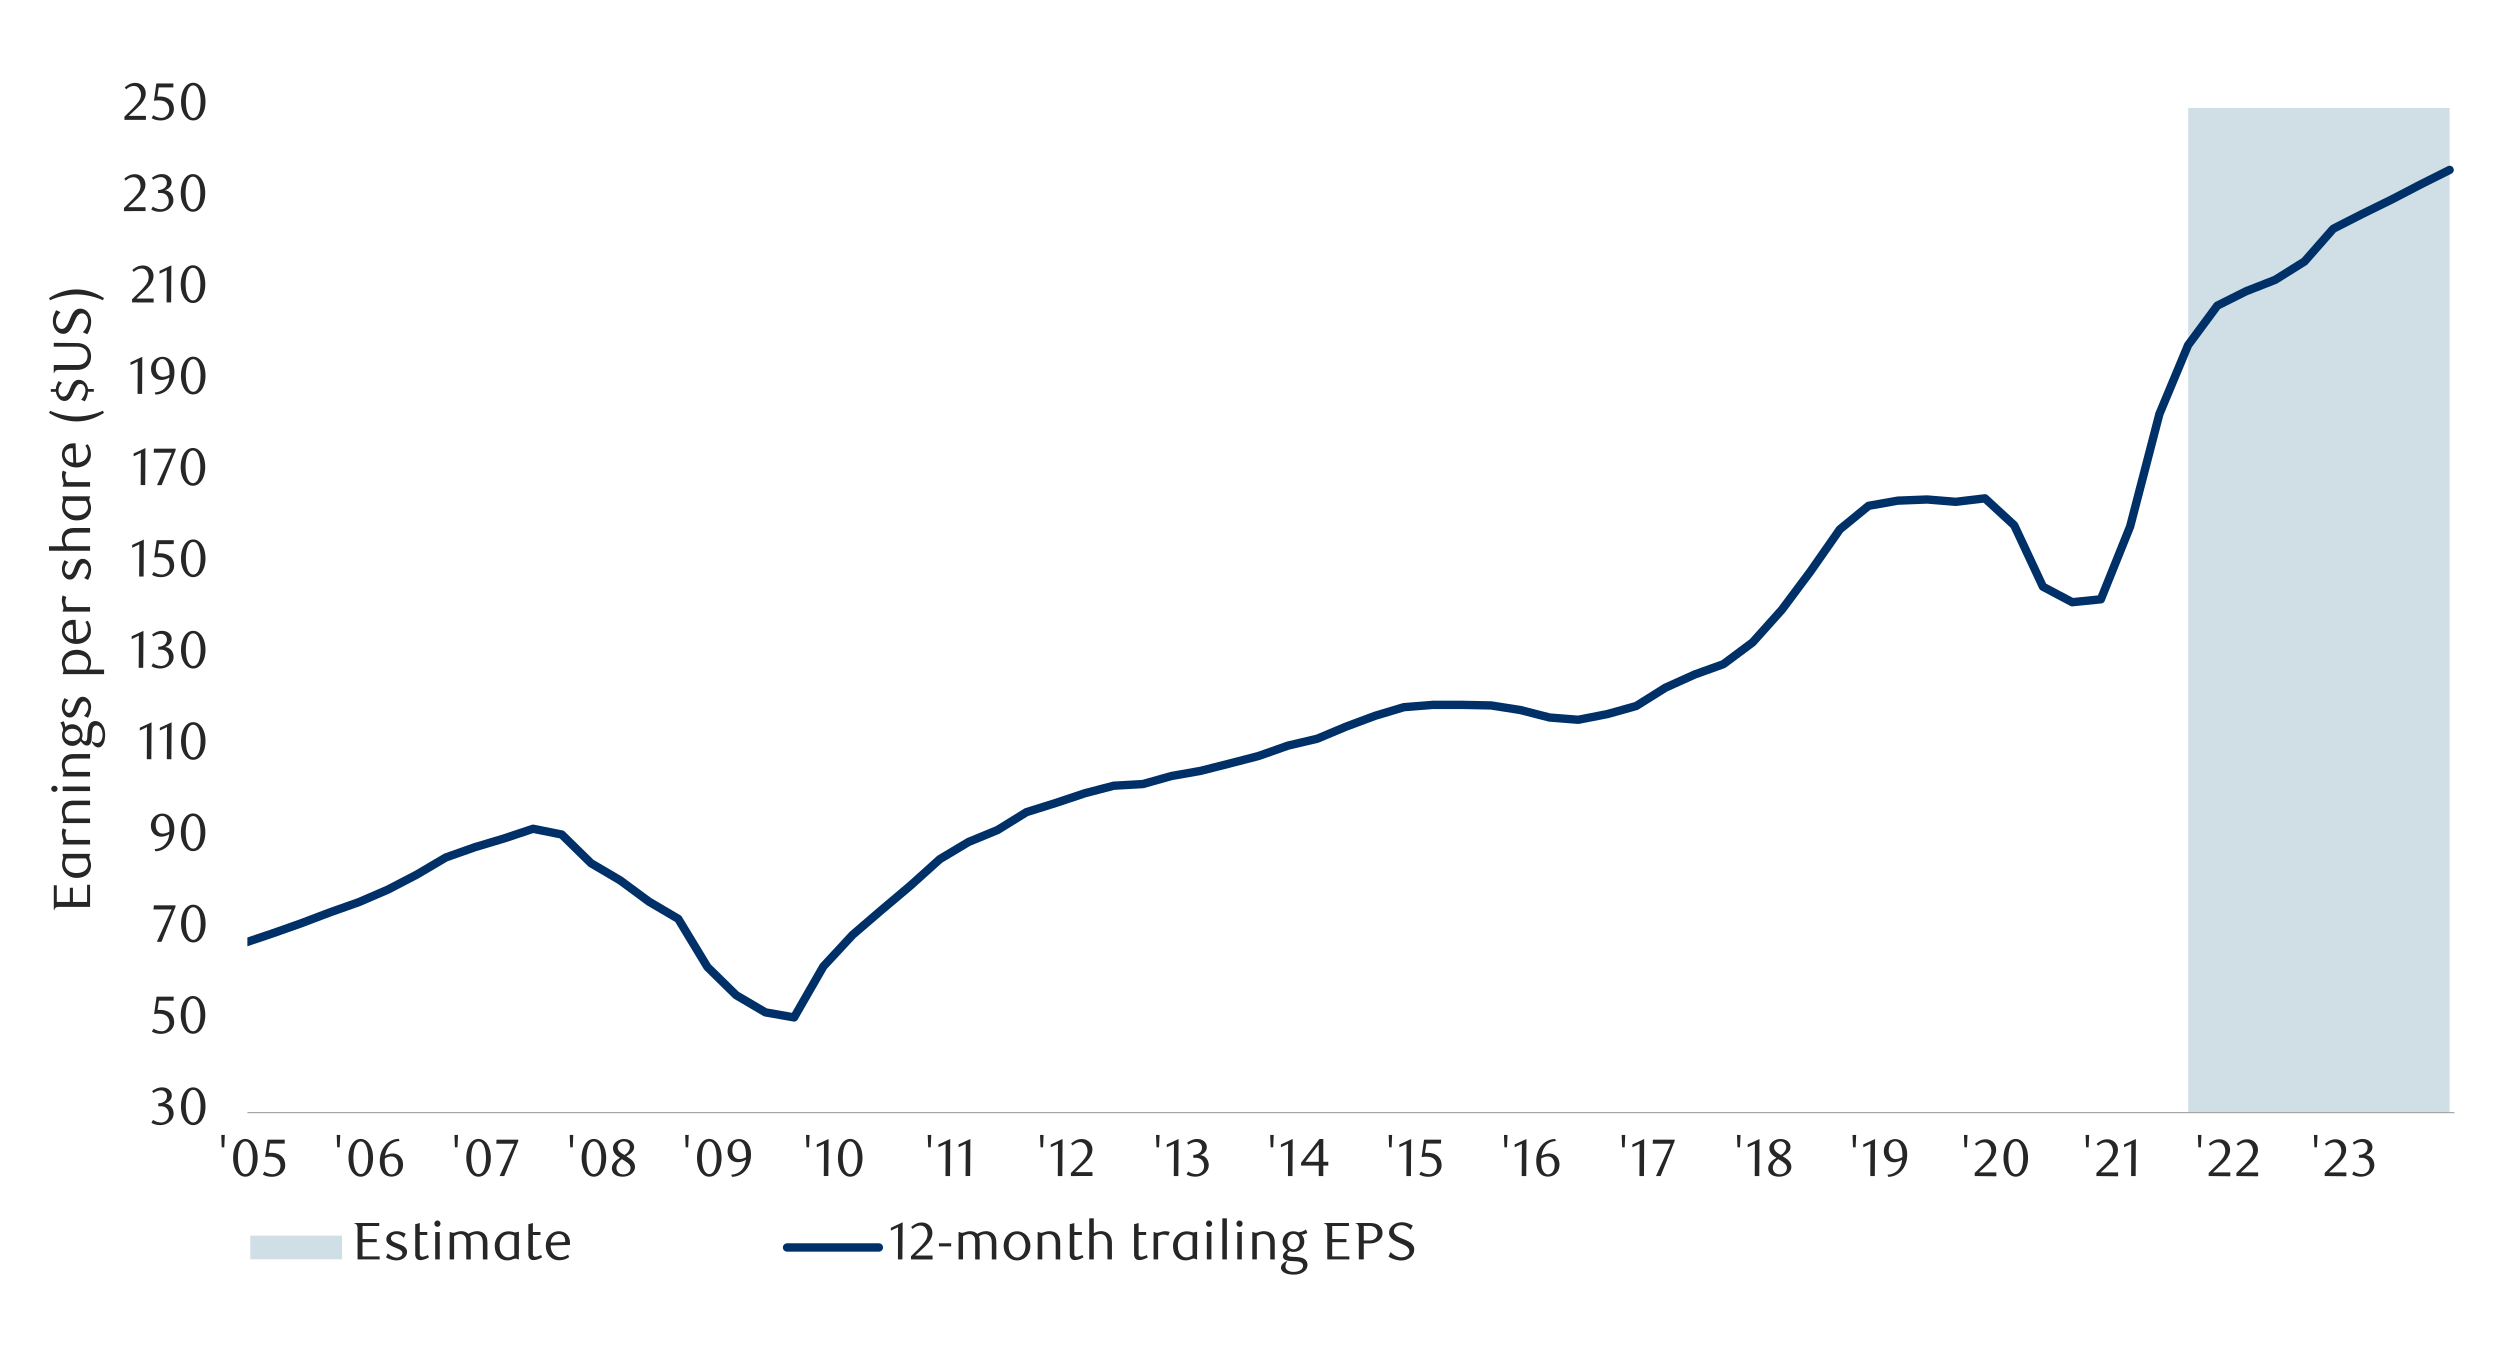 <svg id="Layer_1" data-name="Layer 1" xmlns="http://www.w3.org/2000/svg" xmlns:xlink="http://www.w3.org/1999/xlink" width="1460" height="790" viewBox="0 0 1460 790"><defs><style>.cls-1,.cls-3,.cls-5{fill:none;}.cls-2{fill:#cfdfe5;}.cls-3{stroke:#a6a6a6;stroke-width:0.7px;}.cls-3,.cls-5{stroke-linejoin:round;}.cls-4{clip-path:url(#clip-path);}.cls-5{stroke:#003068;stroke-linecap:round;stroke-width:4.89px;}.cls-6{clip-path:url(#clip-path-2);}.cls-7{fill:#262626;}</style><clipPath id="clip-path"><rect class="cls-1" x="144.47" y="62.89" width="1290.83" height="588.62"/></clipPath><clipPath id="clip-path-2"><rect class="cls-1" x="24.38" y="43.57" width="1426.25" height="709.86"/></clipPath></defs><polygon class="cls-2" points="1277.93 63.09 1294.93 63.09 1311.68 63.09 1328.77 63.09 1345.86 63.09 1362.61 63.09 1379.7 63.09 1396.76 63.09 1413.51 63.09 1430.57 63.09 1430.57 649.76 1413.51 649.76 1396.76 649.76 1379.7 649.76 1362.61 649.76 1345.86 649.76 1328.77 649.76 1311.68 649.76 1294.93 649.76 1277.93 649.76 1277.93 63.09"/><line class="cls-3" x1="144.48" y1="649.76" x2="1433.39" y2="649.76"/><g class="cls-4"><polyline class="cls-5" points="141.65 551 158.56 545.31 175.62 539.3 192.4 532.93 209.46 526.89 226.54 519.53 243.3 510.82 260.38 500.75 277.48 494.71 294.23 489.7 311.31 484 328.06 487.36 345.15 504.11 362.24 514.17 379 526.55 396.08 536.59 413.14 564.74 429.9 581.18 446.99 591.22 463.74 594.18 480.82 564.43 497.91 545.98 514.66 531.57 531.75 517.16 548.84 501.76 565.59 491.73 582.68 484.68 599.43 474.3 616.52 468.94 633.61 463.24 650.36 458.87 667.42 457.89 684.17 453.18 701.26 450.16 718.35 445.82 735.1 441.47 752.19 435.44 769.28 431.41 786.03 424.38 803.12 418.01 819.87 412.99 836.96 411.64 854.05 411.64 870.8 411.98 887.89 414.65 904.95 419.03 921.7 420.35 938.79 417 955.54 412.31 972.63 401.6 989.72 393.9 1006.47 387.87 1023.56 375.12 1040.65 356.03 1057.4 333.58 1074.49 309.13 1091.24 295.4 1108.33 292.38 1125.42 291.7 1142.17 293.06 1159.23 291.03 1176.32 306.79 1193.07 342.63 1210.16 351.69 1226.91 349.99 1244 307.47 1261.09 241.79 1277.84 201.58 1294.93 178.48 1311.68 170.1 1328.77 163.39 1345.86 152.68 1362.61 133.59 1379.7 124.87 1396.76 116.5 1413.51 107.78 1430.57 99.24"/></g><g class="cls-6"><path class="cls-7" d="M96.36,644.51a5.29,5.29,0,0,1,2.06.57,5.16,5.16,0,0,1,1.59,1.26,5.9,5.9,0,0,1,1,1.81,6.63,6.63,0,0,1,.37,2.22,5.55,5.55,0,0,1-.65,2.64A7.21,7.21,0,0,1,99,655.14a8,8,0,0,1-2.5,1.42,8.6,8.6,0,0,1-2.93.51,11.43,11.43,0,0,1-2.42-.27,9.65,9.65,0,0,1-2.7-1.06l.92-1.76a8.25,8.25,0,0,0,4.82,1.57,4.15,4.15,0,0,0,1.66-.34,4.6,4.6,0,0,0,1.44-.94,4.42,4.42,0,0,0,1-1.45,4.63,4.63,0,0,0,.37-1.9,5.72,5.72,0,0,0-.36-2.11,4.54,4.54,0,0,0-1-1.53,4,4,0,0,0-1.47-.92,5.18,5.18,0,0,0-1.81-.31H92.44v-1.73a6.14,6.14,0,0,0,3.64-1.14A3.73,3.73,0,0,0,97.5,640a2.94,2.94,0,0,0-1-2.31,3.47,3.47,0,0,0-2.42-.9,6.5,6.5,0,0,0-2.28.39,9.71,9.71,0,0,0-2.22,1.19l-.74-1.18a14,14,0,0,1,2.8-1.57,7.75,7.75,0,0,1,3-.59,7,7,0,0,1,2.3.36,5.54,5.54,0,0,1,1.78,1,4.33,4.33,0,0,1,1.6,3.39,4.4,4.4,0,0,1-.31,1.67,4.83,4.83,0,0,1-.84,1.33,5.23,5.23,0,0,1-1.23,1A9.94,9.94,0,0,1,96.36,644.51Z"/><path class="cls-7" d="M120,646.09a17,17,0,0,1-.53,4.42,12,12,0,0,1-1.51,3.48,7.36,7.36,0,0,1-2.28,2.27,5.35,5.35,0,0,1-2.88.81,5.22,5.22,0,0,1-2.83-.82,7.5,7.5,0,0,1-2.25-2.27,11.85,11.85,0,0,1-1.5-3.47,16.8,16.8,0,0,1-.53-4.38,17.35,17.35,0,0,1,.53-4.45,12.8,12.8,0,0,1,1.48-3.53,7.28,7.28,0,0,1,2.25-2.3,5.41,5.41,0,0,1,5.73,0,7.58,7.58,0,0,1,2.28,2.3,12.24,12.24,0,0,1,1.51,3.51A17.19,17.19,0,0,1,120,646.09Zm-2.83,0a24.88,24.88,0,0,0-.28-3.79,13.54,13.54,0,0,0-.82-3.06,5.61,5.61,0,0,0-1.34-2,2.8,2.8,0,0,0-3.77,0,5.61,5.61,0,0,0-1.34,2,13.55,13.55,0,0,0-.82,3,25.66,25.66,0,0,0,0,7.56,12.77,12.77,0,0,0,.84,3,5.71,5.71,0,0,0,1.35,2,2.7,2.7,0,0,0,1.85.73,2.75,2.75,0,0,0,1.87-.73,5.35,5.35,0,0,0,1.36-2,13.26,13.26,0,0,0,.82-3A24.31,24.31,0,0,0,117.13,646.14Z"/></g><g class="cls-6"><path class="cls-7" d="M101.4,584.39H92.82l-.8,5.4.68,0,.68,0a10.59,10.59,0,0,1,4.06.68,7,7,0,0,1,2.56,1.73,6.14,6.14,0,0,1,1.33,2.33,8.8,8.8,0,0,1,.38,2.48,6.16,6.16,0,0,1-.63,2.8,6.65,6.65,0,0,1-1.7,2.13,7.67,7.67,0,0,1-2.47,1.35,9,9,0,0,1-2.94.48,12.53,12.53,0,0,1-2.52-.26,10.72,10.72,0,0,1-2.76-1.06l1-1.76a8.09,8.09,0,0,0,4.78,1.57,4.17,4.17,0,0,0,1.65-.34,4.42,4.42,0,0,0,1.45-1,4.76,4.76,0,0,0,1-1.48,4.56,4.56,0,0,0,.39-1.91,5.89,5.89,0,0,0-.56-2.73,4.57,4.57,0,0,0-1.44-1.68,5.2,5.2,0,0,0-2-.85A10.72,10.72,0,0,0,92.7,592a13,13,0,0,0-1.4.07l-1.28.17,1.42-10.18h10Z"/><path class="cls-7" d="M119.89,592.74a17,17,0,0,1-.54,4.42,11.77,11.77,0,0,1-1.51,3.48,7.25,7.25,0,0,1-2.28,2.27,5.35,5.35,0,0,1-2.88.8,5.16,5.16,0,0,1-2.83-.82,7.5,7.5,0,0,1-2.25-2.27,12,12,0,0,1-1.49-3.46,16.87,16.87,0,0,1-.54-4.39,17.39,17.39,0,0,1,.54-4.45,12.44,12.44,0,0,1,1.48-3.52,7,7,0,0,1,2.25-2.3,5.22,5.22,0,0,1,2.84-.82,5.28,5.28,0,0,1,2.88.82,7.26,7.26,0,0,1,2.28,2.3,12,12,0,0,1,1.51,3.51A17.13,17.13,0,0,1,119.89,592.74Zm-2.84,0a23.89,23.89,0,0,0-.28-3.8,13.09,13.09,0,0,0-.81-3,5.41,5.41,0,0,0-1.35-2,2.79,2.79,0,0,0-3.76,0,5.48,5.48,0,0,0-1.34,2,12.9,12.9,0,0,0-.82,3,25.66,25.66,0,0,0,0,7.56,12.33,12.33,0,0,0,.83,3,5.68,5.68,0,0,0,1.36,2,2.68,2.68,0,0,0,1.85.72,2.76,2.76,0,0,0,1.87-.72,5.55,5.55,0,0,0,1.36-2,12.87,12.87,0,0,0,.81-3A22.91,22.91,0,0,0,117.05,592.79Z"/></g><g class="cls-6"><path class="cls-7" d="M94.32,550H91.6l8.62-18.89H89.66l.19-2.38H102.5v.84Z"/><path class="cls-7" d="M120.06,539.42a16.91,16.91,0,0,1-.54,4.41,11.77,11.77,0,0,1-1.51,3.48,7.36,7.36,0,0,1-2.28,2.27,5.35,5.35,0,0,1-2.88.81,5.24,5.24,0,0,1-2.83-.82,7.73,7.73,0,0,1-2.25-2.27,12.11,12.11,0,0,1-1.49-3.47,16.79,16.79,0,0,1-.54-4.38,17.34,17.34,0,0,1,.54-4.45,12.5,12.5,0,0,1,1.48-3.53,7.15,7.15,0,0,1,2.24-2.3,5.41,5.41,0,0,1,5.73,0,7.58,7.58,0,0,1,2.28,2.3,12,12,0,0,1,1.51,3.51A17.2,17.2,0,0,1,120.06,539.42Zm-2.84,0a23.67,23.67,0,0,0-.28-3.79,13,13,0,0,0-.82-3.06,5.48,5.48,0,0,0-1.34-2,2.79,2.79,0,0,0-3.76,0,5.49,5.49,0,0,0-1.35,2,13,13,0,0,0-.81,3,25.66,25.66,0,0,0,0,7.56,12.54,12.54,0,0,0,.83,3,5.64,5.64,0,0,0,1.36,2,2.64,2.64,0,0,0,1.85.73,2.72,2.72,0,0,0,1.87-.73,5.49,5.49,0,0,0,1.35-2,13,13,0,0,0,.82-3A23.12,23.12,0,0,0,117.22,539.46Z"/></g><g class="cls-6"><path class="cls-7" d="M90.33,495.86a9.21,9.21,0,0,0,2.8-.56,8.38,8.38,0,0,0,2.08-1.12,8.48,8.48,0,0,0,1.49-1.43,11.62,11.62,0,0,0,1-1.48,8.86,8.86,0,0,0,.74-1.92,12.34,12.34,0,0,0,.37-2.14,10.6,10.6,0,0,1-2.38,1.06,8.26,8.26,0,0,1-2.27.35,6.22,6.22,0,0,1-2.33-.43,5.46,5.46,0,0,1-1.91-1.25,6,6,0,0,1-1.29-2,7.21,7.21,0,0,1-.48-2.72,7.57,7.57,0,0,1,.57-3A7,7,0,0,1,90.23,477a6.38,6.38,0,0,1,2.13-1.39,6.57,6.57,0,0,1,2.46-.48,6.5,6.5,0,0,1,2.54.53,6.23,6.23,0,0,1,2.24,1.63,8.48,8.48,0,0,1,1.58,2.82,12.25,12.25,0,0,1,.6,4.05,15.36,15.36,0,0,1-.84,5.17,12.79,12.79,0,0,1-2.35,4.1,10.88,10.88,0,0,1-3.52,2.69,10,10,0,0,1-4.37,1Zm8.59-10.26c0-.22,0-.42,0-.58v-.59a22.69,22.69,0,0,0-.23-2.95,8.93,8.93,0,0,0-.64-2.25,5,5,0,0,0-1.48-2.09,3.16,3.16,0,0,0-1.92-.65,2.94,2.94,0,0,0-1.37.35,3.59,3.59,0,0,0-1.18,1,5.87,5.87,0,0,0-.82,1.62,7,7,0,0,0-.31,2.14,5.78,5.78,0,0,0,1.15,3.93,3.72,3.72,0,0,0,2.93,1.31A7.42,7.42,0,0,0,98.92,485.6Z"/><path class="cls-7" d="M119.92,486.11a16.86,16.86,0,0,1-.54,4.41,11.85,11.85,0,0,1-1.5,3.47,7.47,7.47,0,0,1-2.28,2.27,5.42,5.42,0,0,1-2.87.8,5.14,5.14,0,0,1-2.83-.82,7.43,7.43,0,0,1-2.24-2.26,11.78,11.78,0,0,1-1.49-3.46,16.74,16.74,0,0,1-.54-4.38,17.31,17.31,0,0,1,.54-4.44,12.66,12.66,0,0,1,1.47-3.51,7.18,7.18,0,0,1,2.25-2.3,5.28,5.28,0,0,1,2.84-.82,5.35,5.35,0,0,1,2.87.82,7.47,7.47,0,0,1,2.28,2.3,12,12,0,0,1,1.5,3.5A17,17,0,0,1,119.92,486.11Zm-2.83.05a24.88,24.88,0,0,0-.28-3.79,13.59,13.59,0,0,0-.82-3.05,5.44,5.44,0,0,0-1.34-2,2.77,2.77,0,0,0-3.75,0,5.48,5.48,0,0,0-1.34,2,13.3,13.3,0,0,0-.82,3,25.52,25.52,0,0,0,0,7.54,12.79,12.79,0,0,0,.83,3,5.64,5.64,0,0,0,1.36,2,2.68,2.68,0,0,0,1.85.72,2.75,2.75,0,0,0,1.86-.72,5.49,5.49,0,0,0,1.35-2,13.21,13.21,0,0,0,.82-3A24,24,0,0,0,117.09,486.16Z"/></g><g class="cls-6"><path class="cls-7" d="M85.73,443.36l.09-18.75-4.18,2V425l6.86-3.17-.12,21.58Z"/><path class="cls-7" d="M97.43,443.36l.1-18.75-4.19,2V425l6.87-3.17-.13,21.58Z"/><path class="cls-7" d="M120,432.78a16.87,16.87,0,0,1-.53,4.41,11.6,11.6,0,0,1-1.51,3.47,7.23,7.23,0,0,1-2.27,2.27,5.43,5.43,0,0,1-2.88.8,5.2,5.2,0,0,1-2.82-.81,7.73,7.73,0,0,1-2.25-2.27,12,12,0,0,1-1.49-3.46,17.16,17.16,0,0,1-.53-4.37,17.8,17.8,0,0,1,.53-4.45,12.49,12.49,0,0,1,1.48-3.51,7.15,7.15,0,0,1,2.24-2.3,5.29,5.29,0,0,1,2.84-.81,5.35,5.35,0,0,1,2.88.81,7.44,7.44,0,0,1,2.27,2.3,11.9,11.9,0,0,1,1.51,3.5A17.11,17.11,0,0,1,120,432.78Zm-2.83.05a23.76,23.76,0,0,0-.28-3.79,13.23,13.23,0,0,0-.81-3.05,5.56,5.56,0,0,0-1.34-2,2.79,2.79,0,0,0-3.76,0,5.61,5.61,0,0,0-1.34,2,12.82,12.82,0,0,0-.81,3,25.52,25.52,0,0,0,0,7.54,12.33,12.33,0,0,0,.83,3,5.75,5.75,0,0,0,1.35,2,2.75,2.75,0,0,0,3.71,0,5.39,5.39,0,0,0,1.36-2,12.78,12.78,0,0,0,.81-3A22.91,22.91,0,0,0,117.14,432.83Z"/></g><g class="cls-6"><path class="cls-7" d="M81,390l.1-18.76-4.19,2v-1.66l6.87-3.17L83.64,390Z"/><path class="cls-7" d="M96.33,377.87a5.29,5.29,0,0,1,2.06.57A5.16,5.16,0,0,1,100,379.7a6.08,6.08,0,0,1,1,1.81,6.29,6.29,0,0,1,.37,2.21,5.55,5.55,0,0,1-.65,2.64A7,7,0,0,1,99,388.48a8,8,0,0,1-2.5,1.42,8.55,8.55,0,0,1-2.92.51,11.43,11.43,0,0,1-2.42-.27,9.41,9.41,0,0,1-2.69-1.06l.92-1.75a8.29,8.29,0,0,0,4.8,1.57,4.37,4.37,0,0,0,1.67-.34,4.86,4.86,0,0,0,1.43-.94,4.42,4.42,0,0,0,1-1.45,4.59,4.59,0,0,0,.37-1.89,5.69,5.69,0,0,0-.36-2.11,4.6,4.6,0,0,0-1-1.53,4,4,0,0,0-1.47-.92,5.08,5.08,0,0,0-1.8-.31H92.42v-1.72a6.08,6.08,0,0,0,3.63-1.14,3.7,3.7,0,0,0,1.42-3.14,3,3,0,0,0-1-2.31,3.51,3.51,0,0,0-2.42-.9,6.5,6.5,0,0,0-2.28.39,10.49,10.49,0,0,0-2.22,1.18l-.74-1.17A14.62,14.62,0,0,1,91.62,369a7.64,7.64,0,0,1,2.95-.58,7.21,7.21,0,0,1,2.3.35,5.74,5.74,0,0,1,1.78,1,4.42,4.42,0,0,1,1.17,1.48,4.31,4.31,0,0,1,.42,1.91,4.16,4.16,0,0,1-.31,1.66,4.45,4.45,0,0,1-.83,1.33,5.23,5.23,0,0,1-1.23,1A9.08,9.08,0,0,1,96.33,377.87Z"/><path class="cls-7" d="M120,379.46a17,17,0,0,1-.54,4.41,12.09,12.09,0,0,1-1.5,3.47,7.43,7.43,0,0,1-2.28,2.26,5.34,5.34,0,0,1-2.87.81,5.22,5.22,0,0,1-2.83-.82,7.47,7.47,0,0,1-2.24-2.27,11.83,11.83,0,0,1-1.49-3.45,16.84,16.84,0,0,1-.54-4.38,17.26,17.26,0,0,1,.54-4.44,12.72,12.72,0,0,1,1.47-3.52,7.25,7.25,0,0,1,2.25-2.29,5.19,5.19,0,0,1,2.84-.82,5.27,5.27,0,0,1,2.87.82,7.54,7.54,0,0,1,2.28,2.29,12.28,12.28,0,0,1,1.5,3.5A17.13,17.13,0,0,1,120,379.46Zm-2.83,0a24.85,24.85,0,0,0-.28-3.78,13.59,13.59,0,0,0-.82-3.05,5.48,5.48,0,0,0-1.34-2,2.8,2.8,0,0,0-3.75,0,5.48,5.48,0,0,0-1.34,2,13.3,13.3,0,0,0-.82,3,25.52,25.52,0,0,0,0,7.54,12.79,12.79,0,0,0,.83,3,5.64,5.64,0,0,0,1.36,2,2.64,2.64,0,0,0,1.85.73,2.72,2.72,0,0,0,1.86-.73,5.49,5.49,0,0,0,1.35-2,13.26,13.26,0,0,0,.82-3A24.08,24.08,0,0,0,117.18,379.5Z"/></g><g class="cls-6"><path class="cls-7" d="M81.27,336.68l.09-18.75-4.19,2v-1.66L84,315.1l-.13,21.58Z"/><path class="cls-7" d="M101.44,317.77H92.87l-.8,5.39.68,0,.68,0a10.57,10.57,0,0,1,4,.68A7,7,0,0,1,100,325.5a6.14,6.14,0,0,1,1.33,2.33,8.8,8.8,0,0,1,.38,2.48,6.08,6.08,0,0,1-.63,2.78,6.51,6.51,0,0,1-1.69,2.13A7.67,7.67,0,0,1,97,336.57a9,9,0,0,1-2.94.48,12.58,12.58,0,0,1-2.51-.26,10.53,10.53,0,0,1-2.75-1.06l1-1.76a8.09,8.09,0,0,0,4.78,1.57,4.16,4.16,0,0,0,1.64-.34,4.39,4.39,0,0,0,1.45-.95,4.63,4.63,0,0,0,1.4-3.39,5.85,5.85,0,0,0-.55-2.72A4.64,4.64,0,0,0,97,326.46a5.48,5.48,0,0,0-2-.85,11.33,11.33,0,0,0-2.23-.23,13,13,0,0,0-1.4.08c-.46.05-.89.1-1.28.17l1.42-10.17h10Z"/><path class="cls-7" d="M120,326.1a17.31,17.31,0,0,1-.53,4.41,11.6,11.6,0,0,1-1.51,3.47,7.33,7.33,0,0,1-2.27,2.27,5.46,5.46,0,0,1-2.88.8,5.13,5.13,0,0,1-2.82-.82,7.57,7.57,0,0,1-2.25-2.26,12,12,0,0,1-1.49-3.46,16.71,16.71,0,0,1-.54-4.37,17.34,17.34,0,0,1,.54-4.45,12.49,12.49,0,0,1,1.48-3.51,7.15,7.15,0,0,1,2.24-2.3,5.3,5.3,0,0,1,2.84-.82,5.39,5.39,0,0,1,2.88.82,7.55,7.55,0,0,1,2.27,2.3,11.9,11.9,0,0,1,1.51,3.5A17.56,17.56,0,0,1,120,326.1Zm-2.83,0a23.76,23.76,0,0,0-.28-3.79,13.23,13.23,0,0,0-.81-3.05,5.56,5.56,0,0,0-1.34-2,2.79,2.79,0,0,0-3.76,0,5.61,5.61,0,0,0-1.34,2,13.3,13.3,0,0,0-.82,3,26.46,26.46,0,0,0,0,7.54,12.77,12.77,0,0,0,.84,3,5.75,5.75,0,0,0,1.35,2,2.68,2.68,0,0,0,1.85.72,2.72,2.72,0,0,0,1.86-.72,5.39,5.39,0,0,0,1.36-2,12.78,12.78,0,0,0,.81-3A23,23,0,0,0,117.14,326.15Z"/></g><g class="cls-6"><path class="cls-7" d="M82.16,283.3l.09-18.8-4.2,2v-1.67l6.88-3.18-.12,21.64Z"/><path class="cls-7" d="M94.41,283.3H91.69l8.61-18.89H89.75l.18-2.37h12.66v.83Z"/><path class="cls-7" d="M119.84,272.7a17,17,0,0,1-.54,4.42,11.6,11.6,0,0,1-1.51,3.47,7.5,7.5,0,0,1-2.28,2.28,5.43,5.43,0,0,1-2.88.8,5.14,5.14,0,0,1-2.83-.82,7.5,7.5,0,0,1-2.25-2.27,11.78,11.78,0,0,1-1.49-3.46,16.87,16.87,0,0,1-.54-4.39,17.34,17.34,0,0,1,.54-4.45,12.31,12.31,0,0,1,1.48-3.52,7.19,7.19,0,0,1,2.24-2.31,5.41,5.41,0,0,1,5.73,0,7.62,7.62,0,0,1,2.28,2.31,11.79,11.79,0,0,1,1.51,3.5A17.2,17.2,0,0,1,119.84,272.7Zm-2.84,0a23.76,23.76,0,0,0-.28-3.79,13.3,13.3,0,0,0-.82-3.06,5.48,5.48,0,0,0-1.34-2,2.81,2.81,0,0,0-3.76,0,5.45,5.45,0,0,0-1.35,2,12.82,12.82,0,0,0-.81,3,25.65,25.65,0,0,0,0,7.56,12.41,12.41,0,0,0,.83,3,5.64,5.64,0,0,0,1.36,2,2.64,2.64,0,0,0,1.85.73,2.68,2.68,0,0,0,1.86-.73,5.39,5.39,0,0,0,1.36-2,13,13,0,0,0,.82-3A23,23,0,0,0,117,272.74Z"/></g><g class="cls-6"><path class="cls-7" d="M80.33,230l.09-18.79-4.2,2v-1.66l6.88-3.18L83,230Z"/><path class="cls-7" d="M90.42,229.14a9.27,9.27,0,0,0,2.81-.56,8.38,8.38,0,0,0,2.08-1.12,7.93,7.93,0,0,0,1.5-1.44,11,11,0,0,0,1-1.48,9,9,0,0,0,.74-1.93,11.32,11.32,0,0,0,.37-2.14,10.17,10.17,0,0,1-2.38,1.06,7.94,7.94,0,0,1-2.28.36,6.43,6.43,0,0,1-2.33-.43A5.74,5.74,0,0,1,90,220.21a6.1,6.1,0,0,1-1.29-2,7.23,7.23,0,0,1-.48-2.73,7.65,7.65,0,0,1,.57-3,6.84,6.84,0,0,1,1.5-2.23,6.19,6.19,0,0,1,2.13-1.39,6.57,6.57,0,0,1,2.46-.48,6.5,6.5,0,0,1,2.55.52,6.26,6.26,0,0,1,2.24,1.64,8.32,8.32,0,0,1,1.59,2.82,12.36,12.36,0,0,1,.6,4.06,15.27,15.27,0,0,1-.85,5.19,13,13,0,0,1-2.34,4.1,10.84,10.84,0,0,1-3.54,2.7,10,10,0,0,1-4.38,1ZM99,218.86c0-.22,0-.42,0-.58v-.59a22.71,22.71,0,0,0-.23-3,8.89,8.89,0,0,0-.64-2.26,5,5,0,0,0-1.48-2.09,3.1,3.1,0,0,0-1.93-.65,2.94,2.94,0,0,0-1.37.35,3.51,3.51,0,0,0-1.18,1,5.36,5.36,0,0,0-.82,1.62,6.7,6.7,0,0,0-.31,2.14,5.88,5.88,0,0,0,1.14,3.94,3.76,3.76,0,0,0,3,1.31A7.44,7.44,0,0,0,99,218.86Z"/><path class="cls-7" d="M120,219.37a17.45,17.45,0,0,1-.53,4.42,12,12,0,0,1-1.51,3.48,7.47,7.47,0,0,1-2.28,2.27,5.39,5.39,0,0,1-2.88.8,5.14,5.14,0,0,1-2.83-.82,7.28,7.28,0,0,1-2.25-2.27,11.78,11.78,0,0,1-1.5-3.46,16.87,16.87,0,0,1-.54-4.39,17.39,17.39,0,0,1,.54-4.45,12.44,12.44,0,0,1,1.48-3.52,7.18,7.18,0,0,1,2.25-2.3,5.23,5.23,0,0,1,2.85-.82,5.33,5.33,0,0,1,2.88.82,7.47,7.47,0,0,1,2.28,2.3,12.24,12.24,0,0,1,1.51,3.51A17.64,17.64,0,0,1,120,219.37Zm-2.84,0a25.17,25.17,0,0,0-.27-3.8,13.59,13.59,0,0,0-.82-3.05,5.52,5.52,0,0,0-1.34-2,2.8,2.8,0,0,0-3.77,0,5.61,5.61,0,0,0-1.34,2,13.4,13.4,0,0,0-.82,3,25.65,25.65,0,0,0,0,7.56,12.79,12.79,0,0,0,.83,3,6,6,0,0,0,1.36,2,2.69,2.69,0,0,0,1.85.72,2.74,2.74,0,0,0,1.87-.72,5.43,5.43,0,0,0,1.36-2,13.21,13.21,0,0,0,.82-3A24.13,24.13,0,0,0,117.11,219.42Z"/></g><g class="cls-6"><path class="cls-7" d="M77.13,176.62v-1.85l4.08-4a39.72,39.72,0,0,0,4.09-4.62A7,7,0,0,0,86.83,162a6.73,6.73,0,0,0-.3-2.05,5.26,5.26,0,0,0-.82-1.64,3.7,3.7,0,0,0-1.28-1.08,3.77,3.77,0,0,0-1.71-.38,5.75,5.75,0,0,0-2.5.54,7.9,7.9,0,0,0-2.07,1.43l-.89-1.11a12.28,12.28,0,0,1,3-2,7.83,7.83,0,0,1,3.27-.66,6.45,6.45,0,0,1,2.38.44,5.78,5.78,0,0,1,1.94,1.27,5.69,5.69,0,0,1,1.31,1.94,6.23,6.23,0,0,1,.48,2.48,6.84,6.84,0,0,1-.54,2.69,12.58,12.58,0,0,1-1.32,2.39,16.92,16.92,0,0,1-1.67,2q-.88.92-1.59,1.56l-4.88,4.53H89.73v2.28Z"/><path class="cls-7" d="M97.29,176.62l.09-18.8-4.2,2v-1.67l6.88-3.18-.12,21.64Z"/><path class="cls-7" d="M119.88,166a17,17,0,0,1-.54,4.42,11.6,11.6,0,0,1-1.51,3.47,7.5,7.5,0,0,1-2.28,2.28,5.43,5.43,0,0,1-2.88.8,5.16,5.16,0,0,1-2.83-.82,7.5,7.5,0,0,1-2.25-2.27,11.78,11.78,0,0,1-1.49-3.46,16.87,16.87,0,0,1-.54-4.39,17.34,17.34,0,0,1,.54-4.45,12.31,12.31,0,0,1,1.48-3.52,7.19,7.19,0,0,1,2.24-2.31,5.41,5.41,0,0,1,5.73,0,7.62,7.62,0,0,1,2.28,2.31,11.79,11.79,0,0,1,1.51,3.5A17.2,17.2,0,0,1,119.88,166Zm-2.84,0a23.76,23.76,0,0,0-.28-3.79,13.3,13.3,0,0,0-.82-3.06,5.57,5.57,0,0,0-1.34-2,2.81,2.81,0,0,0-3.76,0,5.54,5.54,0,0,0-1.35,2,12.82,12.82,0,0,0-.81,3,25.65,25.65,0,0,0,0,7.56,12.41,12.41,0,0,0,.83,3,5.64,5.64,0,0,0,1.36,2,2.64,2.64,0,0,0,1.85.73,2.72,2.72,0,0,0,1.87-.73,5.49,5.49,0,0,0,1.35-2,13,13,0,0,0,.82-3A23,23,0,0,0,117,166.06Z"/></g><g class="cls-6"><path class="cls-7" d="M72.39,123.29v-1.84l4.07-4a40.48,40.48,0,0,0,4.08-4.6,7,7,0,0,0,1.52-4.11,6.73,6.73,0,0,0-.29-2A5.1,5.1,0,0,0,81,105a3.76,3.76,0,0,0-1.27-1.08,3.71,3.71,0,0,0-1.71-.39,5.75,5.75,0,0,0-2.5.54,7.85,7.85,0,0,0-2.06,1.43l-.89-1.1a12.24,12.24,0,0,1,3-2,7.83,7.83,0,0,1,3.27-.66,6.44,6.44,0,0,1,2.37.44,6,6,0,0,1,1.94,1.26,6.09,6.09,0,0,1,1.31,1.94,6.23,6.23,0,0,1,.47,2.48,7,7,0,0,1-.53,2.69A12.85,12.85,0,0,1,83,112.93a16.75,16.75,0,0,1-1.66,2c-.59.61-1.12,1.12-1.59,1.55L74.86,121H85v2.27Z"/><path class="cls-7" d="M96.23,111.13a5.29,5.29,0,0,1,2.06.57A5.16,5.16,0,0,1,99.88,113a6.16,6.16,0,0,1,1,1.8,6.39,6.39,0,0,1,.37,2.22,5.51,5.51,0,0,1-.65,2.63,7.18,7.18,0,0,1-1.72,2.13,8,8,0,0,1-2.5,1.41,8.55,8.55,0,0,1-2.92.51,11.4,11.4,0,0,1-2.42-.26,9.71,9.71,0,0,1-2.69-1.06l.92-1.76a8.21,8.21,0,0,0,4.8,1.57,4.19,4.19,0,0,0,1.67-.34,4.64,4.64,0,0,0,1.43-.93,4.52,4.52,0,0,0,1-1.45,4.67,4.67,0,0,0,.37-1.9,5.63,5.63,0,0,0-.36-2.1,4.6,4.6,0,0,0-1-1.53,3.94,3.94,0,0,0-1.47-.92,5.08,5.08,0,0,0-1.8-.31H92.32v-1.73A6.15,6.15,0,0,0,96,109.81a3.71,3.71,0,0,0,1.42-3.15,3,3,0,0,0-1-2.31,3.55,3.55,0,0,0-2.42-.89,6.5,6.5,0,0,0-2.28.39A10.05,10.05,0,0,0,89.45,105l-.74-1.17a14.62,14.62,0,0,1,2.81-1.57,7.64,7.64,0,0,1,3-.58,7,7,0,0,1,2.3.35,5.74,5.74,0,0,1,1.78,1,4.28,4.28,0,0,1,1.59,3.39,4.2,4.2,0,0,1-.31,1.66A4.4,4.4,0,0,1,99,109.4a5,5,0,0,1-1.23,1A10.93,10.93,0,0,1,96.23,111.13Z"/><path class="cls-7" d="M119.85,112.72a17,17,0,0,1-.54,4.41,11.65,11.65,0,0,1-1.51,3.46,7.23,7.23,0,0,1-2.27,2.27,5.34,5.34,0,0,1-2.87.8,5.21,5.21,0,0,1-2.83-.81,7.47,7.47,0,0,1-2.24-2.27,11.57,11.57,0,0,1-1.49-3.45,16.84,16.84,0,0,1-.54-4.38,17.2,17.2,0,0,1,.54-4.44,12.43,12.43,0,0,1,1.47-3.52,7.26,7.26,0,0,1,2.24-2.3,5.45,5.45,0,0,1,5.72,0,7.44,7.44,0,0,1,2.27,2.3,11.9,11.9,0,0,1,1.51,3.5A17.13,17.13,0,0,1,119.85,112.72Zm-2.84,0a25,25,0,0,0-.27-3.79,13.49,13.49,0,0,0-.82-3,5.4,5.4,0,0,0-1.34-2,2.81,2.81,0,0,0-3.76,0,5.61,5.61,0,0,0-1.34,2,13.32,13.32,0,0,0-.81,3,25.52,25.52,0,0,0,0,7.54,12.33,12.33,0,0,0,.83,3,5.64,5.64,0,0,0,1.36,2,2.66,2.66,0,0,0,1.84.73,2.77,2.77,0,0,0,1.87-.73,5.49,5.49,0,0,0,1.35-2,13.26,13.26,0,0,0,.82-3A24.13,24.13,0,0,0,117,112.76Z"/></g><g class="cls-6"><path class="cls-7" d="M72.67,70V68.12l4.06-4a39.64,39.64,0,0,0,4.08-4.6,6.94,6.94,0,0,0,1.52-4.11,6.73,6.73,0,0,0-.29-2,5.29,5.29,0,0,0-.81-1.63A3.79,3.79,0,0,0,80,50.61a3.68,3.68,0,0,0-1.71-.38,5.75,5.75,0,0,0-2.5.54,7.4,7.4,0,0,0-2.06,1.43l-.89-1.11a11.9,11.9,0,0,1,2.95-2A7.68,7.68,0,0,1,79,48.41a6.44,6.44,0,0,1,2.37.44,5.78,5.78,0,0,1,1.94,1.27,6,6,0,0,1,1.31,1.93,6.27,6.27,0,0,1,.48,2.48,6.84,6.84,0,0,1-.54,2.69,12.3,12.3,0,0,1-1.33,2.38,15.85,15.85,0,0,1-1.66,2c-.59.61-1.11,1.13-1.59,1.56l-4.86,4.52h10.1V70Z"/><path class="cls-7" d="M101.24,51.06H92.68l-.8,5.39.68-.05h.68a10.58,10.58,0,0,1,4.05.67,7,7,0,0,1,2.55,1.73,6,6,0,0,1,1.33,2.32,8.8,8.8,0,0,1,.38,2.48,6.09,6.09,0,0,1-.63,2.79,6.61,6.61,0,0,1-1.69,2.12,7.69,7.69,0,0,1-2.47,1.36,9,9,0,0,1-2.94.47,11.82,11.82,0,0,1-2.51-.26A10.72,10.72,0,0,1,88.55,69l1-1.75a8.15,8.15,0,0,0,4.77,1.57,4.35,4.35,0,0,0,1.65-.34,4.7,4.7,0,0,0,1.45-1,4.74,4.74,0,0,0,1.4-3.38,5.89,5.89,0,0,0-.56-2.73,4.55,4.55,0,0,0-1.43-1.68,5.19,5.19,0,0,0-2-.84,10.64,10.64,0,0,0-2.23-.24,13,13,0,0,0-1.4.08c-.46,0-.89.11-1.28.17L91.3,48.75h9.94Z"/><path class="cls-7" d="M120,59.39a17,17,0,0,1-.53,4.41,11.83,11.83,0,0,1-1.51,3.47,7.29,7.29,0,0,1-2.27,2.26,5.35,5.35,0,0,1-2.88.8,5.2,5.2,0,0,1-2.82-.81,7.61,7.61,0,0,1-2.25-2.27,12.1,12.1,0,0,1-1.49-3.45,17.29,17.29,0,0,1-.53-4.38,17.66,17.66,0,0,1,.53-4.44,12.44,12.44,0,0,1,1.48-3.52,7.12,7.12,0,0,1,2.24-2.29,5.22,5.22,0,0,1,2.84-.82,5.28,5.28,0,0,1,2.88.82,7.41,7.41,0,0,1,2.27,2.29,12,12,0,0,1,1.51,3.5A17.14,17.14,0,0,1,120,59.39Zm-2.83,0a23.63,23.63,0,0,0-.28-3.78,13.09,13.09,0,0,0-.81-3,5.52,5.52,0,0,0-1.34-2,2.81,2.81,0,0,0-3.76,0,5.61,5.61,0,0,0-1.34,2,12.82,12.82,0,0,0-.81,3,25.52,25.52,0,0,0,0,7.54,12.33,12.33,0,0,0,.83,3,5.75,5.75,0,0,0,1.35,2,2.72,2.72,0,0,0,3.71,0,5.39,5.39,0,0,0,1.36-2,12.78,12.78,0,0,0,.81-3A22.91,22.91,0,0,0,117.13,59.43Z"/></g><g class="cls-6"><path class="cls-7" d="M129.5,670.06l-.28-7.26h2.07l-.31,7.26Z"/><path class="cls-7" d="M150.46,676.21a17,17,0,0,1-.54,4.42,12,12,0,0,1-1.51,3.48,7.47,7.47,0,0,1-2.28,2.27,5.35,5.35,0,0,1-2.88.8,5.21,5.21,0,0,1-2.83-.81,7.53,7.53,0,0,1-2.25-2.28,11.78,11.78,0,0,1-1.5-3.46,17.32,17.32,0,0,1-.53-4.39,17.86,17.86,0,0,1,.53-4.45,12.73,12.73,0,0,1,1.48-3.52,7.18,7.18,0,0,1,2.25-2.3,5.41,5.41,0,0,1,5.73,0,7.47,7.47,0,0,1,2.28,2.3,12.24,12.24,0,0,1,1.51,3.51A17.18,17.18,0,0,1,150.46,676.21Zm-2.84,0a25.12,25.12,0,0,0-.28-3.8,13.59,13.59,0,0,0-.82-3.05,5.52,5.52,0,0,0-1.34-2,2.8,2.8,0,0,0-3.77,0,5.61,5.61,0,0,0-1.34,2,13.4,13.4,0,0,0-.82,3,26.6,26.6,0,0,0,0,7.56,12.77,12.77,0,0,0,.84,3,5.8,5.8,0,0,0,1.35,2,2.76,2.76,0,0,0,3.72,0,5.43,5.43,0,0,0,1.36-2,13.21,13.21,0,0,0,.82-3A24.08,24.08,0,0,0,147.62,676.26Z"/><path class="cls-7" d="M166.26,667.86h-8.58l-.8,5.4.67,0,.68,0a10.59,10.59,0,0,1,4.06.68,6.91,6.91,0,0,1,2.56,1.73,6.14,6.14,0,0,1,1.33,2.33,8.48,8.48,0,0,1,.39,2.48,6.17,6.17,0,0,1-.64,2.8,6.62,6.62,0,0,1-1.69,2.13,8,8,0,0,1-2.47,1.36,9.35,9.35,0,0,1-3,.47,12,12,0,0,1-2.52-.26,10.72,10.72,0,0,1-2.76-1.06l1-1.76a8.09,8.09,0,0,0,4.78,1.57,4.17,4.17,0,0,0,1.65-.34,4.27,4.27,0,0,0,1.45-1,4.69,4.69,0,0,0,1.41-3.39,5.89,5.89,0,0,0-.56-2.73,4.64,4.64,0,0,0-1.43-1.68,5.32,5.32,0,0,0-2-.85,10.72,10.72,0,0,0-2.24-.23,13,13,0,0,0-1.4.07l-1.28.17,1.42-10.18h10Z"/></g><g class="cls-6"><path class="cls-7" d="M196.9,670.06l-.27-7.26h2.06l-.31,7.26Z"/><path class="cls-7" d="M217.86,676.21a17,17,0,0,1-.54,4.42,11.77,11.77,0,0,1-1.51,3.48,7.47,7.47,0,0,1-2.28,2.27,5.35,5.35,0,0,1-2.88.8,5.23,5.23,0,0,1-2.83-.81,7.65,7.65,0,0,1-2.25-2.28,11.78,11.78,0,0,1-1.49-3.46,16.87,16.87,0,0,1-.54-4.39,17.39,17.39,0,0,1,.54-4.45,12.44,12.44,0,0,1,1.48-3.52,7.05,7.05,0,0,1,2.24-2.3,5.41,5.41,0,0,1,5.73,0,7.47,7.47,0,0,1,2.28,2.3,12,12,0,0,1,1.51,3.51A17.18,17.18,0,0,1,217.86,676.21Zm-2.84,0a23.89,23.89,0,0,0-.28-3.8,13.08,13.08,0,0,0-.82-3.05,5.4,5.4,0,0,0-1.34-2,2.79,2.79,0,0,0-3.76,0,5.49,5.49,0,0,0-1.35,2,12.91,12.91,0,0,0-.81,3,25.66,25.66,0,0,0,0,7.56,12.33,12.33,0,0,0,.83,3,5.68,5.68,0,0,0,1.36,2,2.68,2.68,0,0,0,1.85.72,2.76,2.76,0,0,0,1.87-.72,5.54,5.54,0,0,0,1.35-2,12.72,12.72,0,0,0,.82-3A22.91,22.91,0,0,0,215,676.26Z"/><path class="cls-7" d="M233.29,666.38a9.3,9.3,0,0,0-2.86.56,8.22,8.22,0,0,0-2,1.11,6.63,6.63,0,0,0-1.36,1.4c-.35.51-.64,1-.89,1.44a10,10,0,0,0-.8,1.93,12.31,12.31,0,0,0-.5,2.14,10.09,10.09,0,0,1,2.36-1,8.61,8.61,0,0,1,2.21-.29,6,6,0,0,1,2.28.43,5.45,5.45,0,0,1,1.9,1.26,5.9,5.9,0,0,1,1.28,2,8.26,8.26,0,0,1-.1,5.76,6.75,6.75,0,0,1-1.52,2.2,6.34,6.34,0,0,1-2.14,1.36,7,7,0,0,1-5.14-.06,5.75,5.75,0,0,1-2.18-1.64,8.33,8.33,0,0,1-1.46-2.82,13.53,13.53,0,0,1-.54-4.06,15.17,15.17,0,0,1,.86-5.18,13.13,13.13,0,0,1,2.36-4.11,10.87,10.87,0,0,1,3.52-2.7,9.92,9.92,0,0,1,4.37-1Zm-8.52,10.16c0,.29-.07.58-.09.89s0,.62,0,.93a17.74,17.74,0,0,0,.18,2.56,8.1,8.1,0,0,0,.52,2,5.41,5.41,0,0,0,1.45,2.2,2.94,2.94,0,0,0,1.91.71,3,3,0,0,0,1.42-.36,3.62,3.62,0,0,0,1.22-1,5.51,5.51,0,0,0,.84-1.64,6.52,6.52,0,0,0,.33-2.13,6.12,6.12,0,0,0-1.09-4,3.53,3.53,0,0,0-2.85-1.32,6.65,6.65,0,0,0-1.83.27A8,8,0,0,0,224.77,676.54Z"/></g><g class="cls-6"><path class="cls-7" d="M265.68,670.06l-.27-7.26h2.06l-.3,7.26Z"/><path class="cls-7" d="M286.64,676.21a17,17,0,0,1-.54,4.42,11.77,11.77,0,0,1-1.51,3.48,7.36,7.36,0,0,1-2.28,2.27,5.35,5.35,0,0,1-2.88.8,5.23,5.23,0,0,1-2.83-.81,7.65,7.65,0,0,1-2.25-2.28,12,12,0,0,1-1.49-3.46,16.87,16.87,0,0,1-.54-4.39,17.39,17.39,0,0,1,.54-4.45,12.44,12.44,0,0,1,1.48-3.52,7.05,7.05,0,0,1,2.24-2.3,5.41,5.41,0,0,1,5.73,0,7.36,7.36,0,0,1,2.28,2.3,12,12,0,0,1,1.51,3.51A17.18,17.18,0,0,1,286.64,676.21Zm-2.84,0a23.89,23.89,0,0,0-.28-3.8,13.08,13.08,0,0,0-.82-3.05,5.4,5.4,0,0,0-1.34-2,2.79,2.79,0,0,0-3.76,0,5.49,5.49,0,0,0-1.35,2,12.91,12.91,0,0,0-.81,3,25.66,25.66,0,0,0,0,7.56,12.33,12.33,0,0,0,.83,3,5.68,5.68,0,0,0,1.36,2,2.68,2.68,0,0,0,1.85.72,2.76,2.76,0,0,0,1.87-.72,5.54,5.54,0,0,0,1.35-2,12.72,12.72,0,0,0,.82-3A22.91,22.91,0,0,0,283.8,676.26Z"/><path class="cls-7" d="M294.48,686.81h-2.72l8.61-18.88H289.82l.18-2.38h12.66v.83Z"/></g><g class="cls-6"><path class="cls-7" d="M333,670.06l-.28-7.26h2.07l-.31,7.26Z"/><path class="cls-7" d="M354,676.21a17,17,0,0,1-.54,4.42,11.77,11.77,0,0,1-1.51,3.48,7.25,7.25,0,0,1-2.28,2.27,5.34,5.34,0,0,1-2.87.8,5.24,5.24,0,0,1-2.84-.81,7.65,7.65,0,0,1-2.25-2.28,12,12,0,0,1-1.49-3.46,16.87,16.87,0,0,1-.54-4.39,17.39,17.39,0,0,1,.54-4.45,12.44,12.44,0,0,1,1.48-3.52,7,7,0,0,1,2.25-2.3,5.4,5.4,0,0,1,5.72,0,7.26,7.26,0,0,1,2.28,2.3,12,12,0,0,1,1.51,3.51A17.18,17.18,0,0,1,354,676.21Zm-2.84,0a23.89,23.89,0,0,0-.28-3.8,13.09,13.09,0,0,0-.81-3.05,5.41,5.41,0,0,0-1.35-2,2.79,2.79,0,0,0-3.76,0,5.48,5.48,0,0,0-1.34,2,12.9,12.9,0,0,0-.82,3,25.66,25.66,0,0,0,0,7.56,12.33,12.33,0,0,0,.83,3,5.68,5.68,0,0,0,1.36,2,2.68,2.68,0,0,0,1.85.72,2.76,2.76,0,0,0,1.87-.72,5.55,5.55,0,0,0,1.36-2,12.73,12.73,0,0,0,.81-3A22.91,22.91,0,0,0,351.14,676.26Z"/><path class="cls-7" d="M362.09,676.17c-.43-.27-.89-.57-1.37-.9a7,7,0,0,1-1.33-1.17,6.22,6.22,0,0,1-1-1.56,5.11,5.11,0,0,1-.4-2.08,4.15,4.15,0,0,1,.54-2.07,6,6,0,0,1,1.44-1.67A7.18,7.18,0,0,1,362,665.6a7.05,7.05,0,0,1,2.43-.42,8.09,8.09,0,0,1,2.3.32,5.71,5.71,0,0,1,1.86.94,4.7,4.7,0,0,1,1.25,1.49,4,4,0,0,1,.47,1.94,4.1,4.1,0,0,1-.36,1.76,5.1,5.1,0,0,1-1,1.4,7.69,7.69,0,0,1-1.43,1.18c-.56.36-1.13.71-1.74,1.06l.62.37,1.6,1.07a8.07,8.07,0,0,1,1.43,1.23,5.87,5.87,0,0,1,1,1.56,4.67,4.67,0,0,1,.4,2,4.52,4.52,0,0,1-.55,2.18,5.91,5.91,0,0,1-1.51,1.81,7.77,7.77,0,0,1-2.26,1.23,8.34,8.34,0,0,1-2.82.46,9.73,9.73,0,0,1-2.45-.29,6.23,6.23,0,0,1-2-.89,4.49,4.49,0,0,1-1.39-1.52,4.33,4.33,0,0,1-.5-2.11,4.78,4.78,0,0,1,.49-2.22,6.75,6.75,0,0,1,1.22-1.7,10,10,0,0,1,1.52-1.28Zm1.09.8a12.71,12.71,0,0,0-1.21,1,8.43,8.43,0,0,0-1,1.22,6.3,6.3,0,0,0-.71,1.36A4.18,4.18,0,0,0,360,682a4.11,4.11,0,0,0,.26,1.43,3.7,3.7,0,0,0,.77,1.24,3.59,3.59,0,0,0,1.27.85,4.75,4.75,0,0,0,1.77.31,4.89,4.89,0,0,0,1.79-.31,3.86,3.86,0,0,0,1.31-.85,3.51,3.51,0,0,0,.81-1.24,4.11,4.11,0,0,0,.26-1.43,3.41,3.41,0,0,0-1.33-2.53,12.14,12.14,0,0,0-1-.77c-.34-.25-.68-.48-1-.7s-.66-.41-1-.58Zm1.51-2.5a7.65,7.65,0,0,0,1.19-.82,6.81,6.81,0,0,0,1-1.06,5.92,5.92,0,0,0,.71-1.24,3.66,3.66,0,0,0,.26-1.36,3.55,3.55,0,0,0-.74-2.16,3.41,3.41,0,0,0-1.13-.91,3.51,3.51,0,0,0-1.59-.35,3.46,3.46,0,0,0-2.56,1,3.33,3.33,0,0,0-1.08,2.59,2.67,2.67,0,0,0,.31,1.31,4.43,4.43,0,0,0,.79,1.06,6.45,6.45,0,0,0,1.09.9c.41.27.82.52,1.24.77Z"/></g><g class="cls-6"><path class="cls-7" d="M400.42,670.06l-.27-7.26h2.06l-.31,7.26Z"/><path class="cls-7" d="M421.38,676.21a17,17,0,0,1-.54,4.42,11.77,11.77,0,0,1-1.51,3.48,7.47,7.47,0,0,1-2.28,2.27,5.35,5.35,0,0,1-2.88.8,5.23,5.23,0,0,1-2.83-.81,7.65,7.65,0,0,1-2.25-2.28,11.78,11.78,0,0,1-1.49-3.46,16.87,16.87,0,0,1-.54-4.39,17.39,17.39,0,0,1,.54-4.45,12.44,12.44,0,0,1,1.48-3.52,7.05,7.05,0,0,1,2.24-2.3,5.41,5.41,0,0,1,5.73,0,7.47,7.47,0,0,1,2.28,2.3,12,12,0,0,1,1.51,3.51A17.18,17.18,0,0,1,421.38,676.21Zm-2.84,0a23.89,23.89,0,0,0-.28-3.8,13.08,13.08,0,0,0-.82-3.05,5.4,5.4,0,0,0-1.34-2,2.79,2.79,0,0,0-3.76,0,5.49,5.49,0,0,0-1.35,2,12.91,12.91,0,0,0-.81,3,25.65,25.65,0,0,0,0,7.56,12.33,12.33,0,0,0,.83,3,5.68,5.68,0,0,0,1.36,2,2.68,2.68,0,0,0,1.85.72,2.72,2.72,0,0,0,1.86-.72,5.43,5.43,0,0,0,1.36-2,12.72,12.72,0,0,0,.82-3A22.91,22.91,0,0,0,418.54,676.26Z"/><path class="cls-7" d="M427.06,686a9.14,9.14,0,0,0,2.8-.56A8.27,8.27,0,0,0,432,684.3a8.18,8.18,0,0,0,1.49-1.44,9.39,9.39,0,0,0,1-1.48,8,8,0,0,0,.74-1.93,10.57,10.57,0,0,0,.37-2.14,9.92,9.92,0,0,1-2.37,1.06,8,8,0,0,1-2.29.36,6.47,6.47,0,0,1-2.33-.43,5.7,5.7,0,0,1-1.91-1.25,6,6,0,0,1-1.3-2,7.23,7.23,0,0,1-.47-2.73,7.65,7.65,0,0,1,.57-3,7,7,0,0,1,1.49-2.23,6.38,6.38,0,0,1,2.13-1.39,6.66,6.66,0,0,1,2.47-.48,6.53,6.53,0,0,1,2.55.52,6.26,6.26,0,0,1,2.24,1.64,8.67,8.67,0,0,1,1.59,2.82,12.36,12.36,0,0,1,.6,4.06,15.52,15.52,0,0,1-.85,5.19,12.79,12.79,0,0,1-2.35,4.1,10.81,10.81,0,0,1-3.53,2.7,10,10,0,0,1-4.38,1Zm8.61-10.28c0-.22,0-.42,0-.58v-.59a21,21,0,0,0-.24-3,8.51,8.51,0,0,0-.63-2.26,5,5,0,0,0-1.49-2.09,3.09,3.09,0,0,0-1.92-.65,3,3,0,0,0-1.38.35,3.58,3.58,0,0,0-1.17,1,5.37,5.37,0,0,0-.83,1.62,7,7,0,0,0-.31,2.14,5.88,5.88,0,0,0,1.15,3.94,3.76,3.76,0,0,0,2.94,1.31A7.48,7.48,0,0,0,435.67,675.7Z"/></g><g class="cls-6"><path class="cls-7" d="M471,670.06l-.28-7.26h2.07l-.31,7.26Z"/><path class="cls-7" d="M481.1,686.81l.09-18.79L477,670v-1.66l6.88-3.18-.13,21.63Z"/><path class="cls-7" d="M503.69,676.21a17,17,0,0,1-.54,4.42,11.77,11.77,0,0,1-1.51,3.48,7.25,7.25,0,0,1-2.28,2.27,5.35,5.35,0,0,1-2.88.8,5.23,5.23,0,0,1-2.83-.81,7.65,7.65,0,0,1-2.25-2.28,12,12,0,0,1-1.49-3.46,16.87,16.87,0,0,1-.54-4.39,17.39,17.39,0,0,1,.54-4.45,12.44,12.44,0,0,1,1.48-3.52,7,7,0,0,1,2.25-2.3,5.22,5.22,0,0,1,2.84-.82,5.28,5.28,0,0,1,2.88.82,7.26,7.26,0,0,1,2.28,2.3,12,12,0,0,1,1.51,3.51A17.18,17.18,0,0,1,503.69,676.21Zm-2.84,0a23.89,23.89,0,0,0-.28-3.8,13.09,13.09,0,0,0-.81-3.05,5.41,5.41,0,0,0-1.35-2,2.79,2.79,0,0,0-3.76,0,5.48,5.48,0,0,0-1.34,2,12.9,12.9,0,0,0-.82,3,25.65,25.65,0,0,0,0,7.56,12.33,12.33,0,0,0,.83,3,5.68,5.68,0,0,0,1.36,2,2.68,2.68,0,0,0,1.85.72,2.76,2.76,0,0,0,1.87-.72,5.55,5.55,0,0,0,1.36-2,12.73,12.73,0,0,0,.81-3A22.91,22.91,0,0,0,500.85,676.26Z"/></g><g class="cls-6"><path class="cls-7" d="M542.07,670.06l-.28-7.26h2.07l-.31,7.26Z"/><path class="cls-7" d="M552.16,686.81l.1-18.79-4.2,2v-1.66l6.88-3.18-.12,21.63Z"/><path class="cls-7" d="M563.89,686.81,564,668l-4.19,2v-1.66l6.88-3.18-.13,21.63Z"/></g><g class="cls-6"><path class="cls-7" d="M607.67,670.06l-.28-7.26h2.07l-.31,7.26Z"/><path class="cls-7" d="M617.76,686.81l.09-18.79-4.2,2v-1.66l6.88-3.18-.12,21.63Z"/><path class="cls-7" d="M625.41,686.81V685l4.07-4a39.72,39.72,0,0,0,4.09-4.62,6.93,6.93,0,0,0,1.53-4.12,7.05,7.05,0,0,0-.29-2,5.31,5.31,0,0,0-.82-1.63,3.58,3.58,0,0,0-1.28-1.08A3.71,3.71,0,0,0,631,667a5.75,5.75,0,0,0-2.5.54,7.55,7.55,0,0,0-2.07,1.44l-.9-1.11a12,12,0,0,1,3-2,7.62,7.62,0,0,1,3.27-.67,6.25,6.25,0,0,1,2.37.45,6.06,6.06,0,0,1,2,1.26,6,6,0,0,1,1.31,1.94,6.27,6.27,0,0,1,.48,2.48,6.85,6.85,0,0,1-.54,2.7,12.38,12.38,0,0,1-1.33,2.39,15.91,15.91,0,0,1-1.67,2c-.58.61-1.11,1.13-1.58,1.56l-4.88,4.53H638v2.28Z"/></g><g class="cls-6"><path class="cls-7" d="M675.4,670.06l-.28-7.26h2.07l-.31,7.26Z"/><path class="cls-7" d="M685.49,686.81l.1-18.79-4.2,2v-1.66l6.88-3.18-.12,21.63Z"/><path class="cls-7" d="M700.86,674.62a5.39,5.39,0,0,1,2.07.57,5,5,0,0,1,1.59,1.27,5.82,5.82,0,0,1,1,1.8,6.4,6.4,0,0,1,.37,2.23,5.42,5.42,0,0,1-.65,2.63,6.94,6.94,0,0,1-1.72,2.13,8.09,8.09,0,0,1-2.5,1.42,8.65,8.65,0,0,1-2.93.51,11.49,11.49,0,0,1-2.43-.26,9.89,9.89,0,0,1-2.7-1.06l.93-1.76a8.22,8.22,0,0,0,4.81,1.57,4.19,4.19,0,0,0,1.67-.34,4.67,4.67,0,0,0,1.43-.94,4.3,4.3,0,0,0,1-1.45,4.84,4.84,0,0,0,.37-1.9,5.52,5.52,0,0,0-.37-2.11,4.31,4.31,0,0,0-1-1.53,4,4,0,0,0-1.47-.93,5.31,5.31,0,0,0-1.8-.3h-1.64v-1.73a6.12,6.12,0,0,0,3.64-1.14,3.71,3.71,0,0,0,1.42-3.15,3,3,0,0,0-1-2.32,3.55,3.55,0,0,0-2.42-.89,6.75,6.75,0,0,0-2.29.38,10.57,10.57,0,0,0-2.22,1.19l-.74-1.17a14.11,14.11,0,0,1,2.81-1.57,7.52,7.52,0,0,1,3-.59,7.21,7.21,0,0,1,2.3.35,5.61,5.61,0,0,1,1.79,1,4.28,4.28,0,0,1,1.59,3.39,4.25,4.25,0,0,1-.31,1.67,4.53,4.53,0,0,1-.83,1.32,4.9,4.9,0,0,1-1.24,1A8.73,8.73,0,0,1,700.86,674.62Z"/></g><g class="cls-6"><path class="cls-7" d="M742.07,670.06l-.28-7.26h2.07l-.31,7.26Z"/><path class="cls-7" d="M752.16,686.81l.09-18.79-4.2,2v-1.66l6.89-3.18-.13,21.63Z"/><path class="cls-7" d="M772.8,680.73v6.08h-2.65v-6.08H759.81v-1.66l10.74-13.89h2.25v13.33h2.91v2.22Zm-2.65-12.34-7.81,10.12h7.81Z"/></g><g class="cls-6"><path class="cls-7" d="M811.24,670.06,811,662.8H813l-.31,7.26Z"/><path class="cls-7" d="M821.33,686.81l.09-18.79-4.19,2v-1.66l6.88-3.18L824,686.81Z"/><path class="cls-7" d="M841.54,667.86H833l-.8,5.4.68,0,.68,0a10.59,10.59,0,0,1,4.06.68,7,7,0,0,1,2.56,1.73,6.14,6.14,0,0,1,1.33,2.33,8.8,8.8,0,0,1,.38,2.48,6.16,6.16,0,0,1-.63,2.8,6.65,6.65,0,0,1-1.7,2.13,7.89,7.89,0,0,1-2.47,1.36,9.24,9.24,0,0,1-2.94.47,11.85,11.85,0,0,1-2.52-.26,10.72,10.72,0,0,1-2.76-1.06l1-1.76a8.09,8.09,0,0,0,4.78,1.57,4.2,4.2,0,0,0,1.65-.34,4.27,4.27,0,0,0,1.45-1,4.76,4.76,0,0,0,1-1.48,4.56,4.56,0,0,0,.39-1.91,5.89,5.89,0,0,0-.56-2.73,4.57,4.57,0,0,0-1.44-1.68,5.2,5.2,0,0,0-2-.85,10.72,10.72,0,0,0-2.24-.23,13,13,0,0,0-1.4.07l-1.28.17,1.42-10.18h10Z"/></g><g class="cls-6"><path class="cls-7" d="M878.58,670.06l-.27-7.26h2.06l-.3,7.26Z"/><path class="cls-7" d="M888.68,686.81l.09-18.79-4.2,2v-1.66l6.88-3.18-.12,21.63Z"/><path class="cls-7" d="M908.64,666.38a9.17,9.17,0,0,0-2.85.56,8,8,0,0,0-2,1.11,6.4,6.4,0,0,0-1.36,1.4q-.52.76-.9,1.44a12.78,12.78,0,0,0-1.29,4.07,9.91,9.91,0,0,1,2.36-1,8.5,8.5,0,0,1,2.21-.29,6,6,0,0,1,2.28.43,5.64,5.64,0,0,1,1.9,1.26,6.05,6.05,0,0,1,1.28,2,8.33,8.33,0,0,1-.11,5.76,6.72,6.72,0,0,1-1.51,2.2,6.38,6.38,0,0,1-2.15,1.36,6.76,6.76,0,0,1-2.47.46,6.87,6.87,0,0,1-2.67-.52,5.71,5.71,0,0,1-2.17-1.64,8.17,8.17,0,0,1-1.47-2.82,13.53,13.53,0,0,1-.54-4.06A14.94,14.94,0,0,1,898,673a12.75,12.75,0,0,1,2.36-4.11,10.77,10.77,0,0,1,3.52-2.7,9.87,9.87,0,0,1,4.36-1Zm-8.52,10.16c0,.29-.07.58-.09.89s0,.62,0,.93a16.4,16.4,0,0,0,.19,2.56,7.68,7.68,0,0,0,.52,2,5.4,5.4,0,0,0,1.44,2.2,3,3,0,0,0,1.91.71,3.06,3.06,0,0,0,1.43-.36,3.68,3.68,0,0,0,1.21-1,5.76,5.76,0,0,0,.85-1.64,6.8,6.8,0,0,0,.32-2.13,6.06,6.06,0,0,0-1.09-4,3.52,3.52,0,0,0-2.84-1.32,6.54,6.54,0,0,0-1.83.27A7.89,7.89,0,0,0,900.12,676.54Z"/></g><g class="cls-6"><path class="cls-7" d="M947.33,670.06l-.27-7.26h2.06l-.3,7.26Z"/><path class="cls-7" d="M957.43,686.81l.09-18.79-4.2,2v-1.66l6.88-3.18-.12,21.63Z"/><path class="cls-7" d="M969.8,686.81h-2.72l8.62-18.88H965.14l.19-2.38H978v.83Z"/></g><g class="cls-6"><path class="cls-7" d="M1014.68,670.06l-.28-7.26h2.07l-.31,7.26Z"/><path class="cls-7" d="M1024.77,686.81l.09-18.79-4.2,2v-1.66l6.88-3.18-.12,21.63Z"/><path class="cls-7" d="M1037.41,676.17c-.43-.27-.89-.57-1.37-.9a7.29,7.29,0,0,1-1.32-1.17,6,6,0,0,1-1-1.56,5,5,0,0,1-.4-2.08,4.15,4.15,0,0,1,.54-2.07,5.72,5.72,0,0,1,1.44-1.67,7,7,0,0,1,2-1.12,7.14,7.14,0,0,1,2.43-.42,8.11,8.11,0,0,1,2.31.32,5.66,5.66,0,0,1,1.85.94,4.73,4.73,0,0,1,1.26,1.49,4,4,0,0,1,.46,1.94,4.1,4.1,0,0,1-.36,1.76,5.1,5.1,0,0,1-1,1.4,7.69,7.69,0,0,1-1.43,1.18c-.55.36-1.13.71-1.73,1.06l.61.37c.54.35,1.07.71,1.6,1.07a8.13,8.13,0,0,1,1.44,1.23,6.12,6.12,0,0,1,1,1.56,4.82,4.82,0,0,1,.4,2,4.54,4.54,0,0,1-.56,2.18,5.91,5.91,0,0,1-1.51,1.81,7.65,7.65,0,0,1-2.26,1.23,8.34,8.34,0,0,1-2.82.46,9.6,9.6,0,0,1-2.44-.29,6.29,6.29,0,0,1-2-.89,4.56,4.56,0,0,1-1.38-1.52,4.23,4.23,0,0,1-.51-2.11,4.78,4.78,0,0,1,.49-2.22,7,7,0,0,1,1.22-1.7,10,10,0,0,1,1.52-1.28C1036.5,676.81,1037,676.47,1037.41,676.17Zm1.09.8a12.61,12.61,0,0,0-1.2,1,8.51,8.51,0,0,0-1,1.22,6.3,6.3,0,0,0-.71,1.36,4.18,4.18,0,0,0-.26,1.42,4.11,4.11,0,0,0,.26,1.43,3.72,3.72,0,0,0,.78,1.24,3.55,3.55,0,0,0,1.26.85,4.8,4.8,0,0,0,1.78.31,4.88,4.88,0,0,0,1.78-.31,3.9,3.9,0,0,0,1.32-.85,3.48,3.48,0,0,0,.8-1.24,4.11,4.11,0,0,0,.26-1.43,3.41,3.41,0,0,0-1.33-2.53,10.58,10.58,0,0,0-1-.77c-.34-.25-.68-.48-1-.7l-1-.58Zm1.51-2.5a7.65,7.65,0,0,0,1.19-.82,6.81,6.81,0,0,0,1-1.06,5.51,5.51,0,0,0,.71-1.24,3.66,3.66,0,0,0,.26-1.36,3.55,3.55,0,0,0-.74-2.16,3.31,3.31,0,0,0-1.13-.91,3.8,3.8,0,0,0-4.15.64,3.33,3.33,0,0,0-1.08,2.59,2.78,2.78,0,0,0,.31,1.31,4.72,4.72,0,0,0,.79,1.06,6.45,6.45,0,0,0,1.09.9l1.24.77Z"/></g><g class="cls-6"><path class="cls-7" d="M1082.16,670.06l-.28-7.26H1084l-.31,7.26Z"/><path class="cls-7" d="M1092.25,686.81l.09-18.79-4.19,2v-1.66l6.88-3.18-.13,21.63Z"/><path class="cls-7" d="M1102.34,686a9.21,9.21,0,0,0,2.81-.56,8.2,8.2,0,0,0,2.08-1.12,7.93,7.93,0,0,0,1.5-1.44,11,11,0,0,0,1-1.48,8.47,8.47,0,0,0,.74-1.93,11.32,11.32,0,0,0,.37-2.14,9.82,9.82,0,0,1-2.38,1.06,7.94,7.94,0,0,1-2.28.36,6.47,6.47,0,0,1-2.33-.43,5.6,5.6,0,0,1-1.91-1.25,6,6,0,0,1-1.3-2,7.23,7.23,0,0,1-.48-2.73,7.65,7.65,0,0,1,.57-3,6.84,6.84,0,0,1,1.5-2.23,6.38,6.38,0,0,1,2.13-1.39,6.58,6.58,0,0,1,2.47-.48,6.49,6.49,0,0,1,2.54.52,6.18,6.18,0,0,1,2.24,1.64,8.32,8.32,0,0,1,1.59,2.82,12.36,12.36,0,0,1,.6,4.06,15.27,15.27,0,0,1-.85,5.19,12.58,12.58,0,0,1-2.34,4.1,10.84,10.84,0,0,1-3.54,2.7,10,10,0,0,1-4.38,1ZM1111,675.7c0-.22,0-.42,0-.58v-.59a22.71,22.71,0,0,0-.23-3,8.51,8.51,0,0,0-.63-2.26,5,5,0,0,0-1.49-2.09,3.09,3.09,0,0,0-1.92-.65,3,3,0,0,0-1.38.35,3.51,3.51,0,0,0-1.18,1,5.6,5.6,0,0,0-.82,1.62,6.74,6.74,0,0,0-.31,2.14,5.83,5.83,0,0,0,1.15,3.94,3.73,3.73,0,0,0,2.94,1.31A7.42,7.42,0,0,0,1111,675.7Z"/></g><g class="cls-6"><path class="cls-7" d="M1147.21,670.06l-.27-7.26H1149l-.3,7.26Z"/><path class="cls-7" d="M1153.23,686.81V685l4.08-4a40.68,40.68,0,0,0,4.09-4.62,7,7,0,0,0,1.52-4.12,6.73,6.73,0,0,0-.29-2,5.31,5.31,0,0,0-.82-1.63,3.5,3.5,0,0,0-1.28-1.08,3.65,3.65,0,0,0-1.71-.39,5.75,5.75,0,0,0-2.5.54,7.7,7.7,0,0,0-2.07,1.44l-.89-1.11a11.82,11.82,0,0,1,3-2,7.68,7.68,0,0,1,3.27-.67,6.3,6.3,0,0,1,2.38.45,5.91,5.91,0,0,1,1.94,1.26,5.83,5.83,0,0,1,1.31,1.94,6.27,6.27,0,0,1,.48,2.48,6.85,6.85,0,0,1-.54,2.7,12.38,12.38,0,0,1-1.33,2.39,16.75,16.75,0,0,1-1.66,2q-.89.91-1.59,1.56l-4.88,4.53h10.12v2.28Z"/><path class="cls-7" d="M1184.37,676.21a17,17,0,0,1-.54,4.42,12,12,0,0,1-1.5,3.48,7.47,7.47,0,0,1-2.28,2.27,5.39,5.39,0,0,1-2.88.8,5.27,5.27,0,0,1-2.84-.81,7.51,7.51,0,0,1-2.24-2.28,11.78,11.78,0,0,1-1.5-3.46,16.87,16.87,0,0,1-.54-4.39,17.39,17.39,0,0,1,.54-4.45,12.44,12.44,0,0,1,1.48-3.52,7.18,7.18,0,0,1,2.25-2.3,5.23,5.23,0,0,1,2.85-.82,5.33,5.33,0,0,1,2.88.82,7.47,7.47,0,0,1,2.28,2.3,12.23,12.23,0,0,1,1.5,3.51A17.18,17.18,0,0,1,1184.37,676.21Zm-2.84,0a25.17,25.17,0,0,0-.27-3.8,13.59,13.59,0,0,0-.82-3.05,5.52,5.52,0,0,0-1.34-2,2.8,2.8,0,0,0-3.77,0,5.48,5.48,0,0,0-1.34,2,13.4,13.4,0,0,0-.82,3,25.66,25.66,0,0,0,0,7.56,12.79,12.79,0,0,0,.83,3,5.81,5.81,0,0,0,1.36,2,2.69,2.69,0,0,0,1.85.72,2.74,2.74,0,0,0,1.87-.72,5.55,5.55,0,0,0,1.36-2,13.21,13.21,0,0,0,.82-3A24.13,24.13,0,0,0,1181.53,676.26Z"/></g><g class="cls-6"><path class="cls-7" d="M1218.28,670.06l-.28-7.26h2.07l-.31,7.26Z"/><path class="cls-7" d="M1224.3,686.81V685l4.07-4a39.72,39.72,0,0,0,4.09-4.62,6.93,6.93,0,0,0,1.53-4.12,6.73,6.73,0,0,0-.3-2,5.08,5.08,0,0,0-.81-1.63,3.58,3.58,0,0,0-1.28-1.08,3.72,3.72,0,0,0-1.72-.39,5.79,5.79,0,0,0-2.5.54,7.5,7.5,0,0,0-2.06,1.44l-.9-1.11a12.19,12.19,0,0,1,3-2,7.68,7.68,0,0,1,3.27-.67,6.26,6.26,0,0,1,2.38.45,6.06,6.06,0,0,1,2,1.26,6,6,0,0,1,1.31,1.94,6.27,6.27,0,0,1,.48,2.48,7,7,0,0,1-.54,2.7,12.94,12.94,0,0,1-1.33,2.39,16.8,16.8,0,0,1-1.67,2q-.87.91-1.59,1.56l-4.87,4.53h10.12v2.28Z"/><path class="cls-7" d="M1244.57,686.81l.1-18.79-4.2,2v-1.66l6.88-3.18-.12,21.63Z"/></g><g class="cls-6"><path class="cls-7" d="M1283.85,670.06l-.28-7.26h2.07l-.31,7.26Z"/><path class="cls-7" d="M1289.86,686.81V685l4.08-4a40.68,40.68,0,0,0,4.09-4.62,7,7,0,0,0,1.52-4.12,6.73,6.73,0,0,0-.29-2,5.1,5.1,0,0,0-.82-1.63,3.5,3.5,0,0,0-1.28-1.08,3.65,3.65,0,0,0-1.71-.39,5.75,5.75,0,0,0-2.5.54,7.7,7.7,0,0,0-2.07,1.44l-.89-1.11a12,12,0,0,1,3-2,7.68,7.68,0,0,1,3.27-.67,6.3,6.3,0,0,1,2.38.45,5.91,5.91,0,0,1,1.94,1.26,5.83,5.83,0,0,1,1.31,1.94,6.27,6.27,0,0,1,.48,2.48,6.85,6.85,0,0,1-.54,2.7,12.38,12.38,0,0,1-1.33,2.39,16.75,16.75,0,0,1-1.66,2q-.88.91-1.59,1.56l-4.88,4.53h10.13v2.28Z"/><path class="cls-7" d="M1306.07,686.81V685l4.07-4a39.72,39.72,0,0,0,4.09-4.62,6.93,6.93,0,0,0,1.53-4.12,6.73,6.73,0,0,0-.3-2,5.08,5.08,0,0,0-.81-1.63,3.58,3.58,0,0,0-1.28-1.08,3.72,3.72,0,0,0-1.72-.39,5.79,5.79,0,0,0-2.5.54,7.7,7.7,0,0,0-2.07,1.44l-.89-1.11a12.19,12.19,0,0,1,3-2,7.68,7.68,0,0,1,3.27-.67,6.26,6.26,0,0,1,2.38.45,6.06,6.06,0,0,1,2,1.26,6,6,0,0,1,1.31,1.94,6.27,6.27,0,0,1,.48,2.48,7,7,0,0,1-.54,2.7,13.55,13.55,0,0,1-1.33,2.39,16.8,16.8,0,0,1-1.67,2c-.58.61-1.12,1.13-1.59,1.56l-4.87,4.53h10.12v2.28Z"/></g><g class="cls-6"><path class="cls-7" d="M1351.61,670.06l-.28-7.26h2.07l-.31,7.26Z"/><path class="cls-7" d="M1357.62,686.81V685l4.08-4a39.72,39.72,0,0,0,4.09-4.62,6.93,6.93,0,0,0,1.53-4.12,6.73,6.73,0,0,0-.3-2,5.29,5.29,0,0,0-.81-1.63,3.61,3.61,0,0,0-1.29-1.08,3.65,3.65,0,0,0-1.71-.39,5.79,5.79,0,0,0-2.5.54,7.7,7.7,0,0,0-2.07,1.44l-.89-1.11a12,12,0,0,1,3-2,7.68,7.68,0,0,1,3.27-.67,6.26,6.26,0,0,1,2.38.45,5.9,5.9,0,0,1,3.26,3.2,6.44,6.44,0,0,1,.47,2.48,6.85,6.85,0,0,1-.54,2.7,12.89,12.89,0,0,1-1.32,2.39,16.8,16.8,0,0,1-1.67,2q-.88.91-1.59,1.56l-4.88,4.53h10.13v2.28Z"/><path class="cls-7" d="M1381.57,674.62a5.39,5.39,0,0,1,2.07.57,5,5,0,0,1,1.59,1.27,6.06,6.06,0,0,1,1,1.8,6.64,6.64,0,0,1,.37,2.23,5.54,5.54,0,0,1-.65,2.63,7,7,0,0,1-1.73,2.13,8,8,0,0,1-2.5,1.42,8.65,8.65,0,0,1-2.93.51,11.33,11.33,0,0,1-2.42-.26,9.82,9.82,0,0,1-2.71-1.06l.93-1.76a8.24,8.24,0,0,0,4.81,1.57,4.16,4.16,0,0,0,1.67-.34,4.71,4.71,0,0,0,1.44-.94,4.42,4.42,0,0,0,1-1.45,4.67,4.67,0,0,0,.37-1.9,5.72,5.72,0,0,0-.36-2.11,4.6,4.6,0,0,0-1-1.53,4.18,4.18,0,0,0-1.47-.93,5.41,5.41,0,0,0-1.81-.3h-1.64v-1.73a6.15,6.15,0,0,0,3.65-1.14,3.73,3.73,0,0,0,1.42-3.15,3,3,0,0,0-1-2.32,3.53,3.53,0,0,0-2.42-.89,6.73,6.73,0,0,0-2.28.38,10.87,10.87,0,0,0-2.23,1.19l-.74-1.17a14.39,14.39,0,0,1,2.81-1.57,7.57,7.57,0,0,1,3-.59,7.26,7.26,0,0,1,2.3.35,5.56,5.56,0,0,1,1.78,1,4.28,4.28,0,0,1,1.59,3.39,4.44,4.44,0,0,1-.3,1.67,4.78,4.78,0,0,1-.84,1.32,5,5,0,0,1-1.23,1A9.18,9.18,0,0,1,1381.57,674.62Z"/></g><g class="cls-6"><path class="cls-7" d="M60.08,175.34A31,31,0,0,0,56.67,174c-1.24-.41-2.52-.77-3.85-1.08s-2.7-.54-4.08-.72a32.14,32.14,0,0,0-8.16,0c-1.39.18-2.75.41-4.1.71A36.9,36.9,0,0,0,32.62,174a30.23,30.23,0,0,0-3.39,1.37l-.59-1.3c.84-.53,1.84-1.09,3-1.69a30.23,30.23,0,0,1,3.78-1.63,32.31,32.31,0,0,1,4.42-1.22,24.18,24.18,0,0,1,4.85-.48,24.44,24.44,0,0,1,4.92.48,31,31,0,0,1,8.12,2.85c1.14.6,2.14,1.16,3,1.69Z"/><path class="cls-7" d="M35.39,182.33a8.27,8.27,0,0,0-1.88,2.29,6.1,6.1,0,0,0-.8,3.15,5.72,5.72,0,0,0,.24,1.7,4.6,4.6,0,0,0,.7,1.36,3,3,0,0,0,2.47,1.23,2.69,2.69,0,0,0,1.59-.46,4.94,4.94,0,0,0,1.19-1.22,11.53,11.53,0,0,0,1-1.71c.29-.64.57-1.3.83-2s.63-1.52,1-2.29a10.52,10.52,0,0,1,1.2-2.05,5.9,5.9,0,0,1,1.64-1.48,4.2,4.2,0,0,1,2.23-.57,5.76,5.76,0,0,1,2.71.63,6.24,6.24,0,0,1,2,1.68,7.68,7.68,0,0,1,1.28,2.4,8.89,8.89,0,0,1,.45,2.81,12,12,0,0,1-.19,2,16.09,16.09,0,0,1-.48,2,15.08,15.08,0,0,1-.71,1.85,13,13,0,0,1-.87,1.55l-2.65-1.17a12.68,12.68,0,0,0,1.09-1.26,10.86,10.86,0,0,0,1-1.54,8.94,8.94,0,0,0,.69-1.76,6.52,6.52,0,0,0,.27-1.85,5.93,5.93,0,0,0-.27-1.82,4.63,4.63,0,0,0-.72-1.44,3.38,3.38,0,0,0-1.11-1,2.89,2.89,0,0,0-1.39-.34,2.79,2.79,0,0,0-1.62.48,5.38,5.38,0,0,0-1.26,1.26,11,11,0,0,0-1,1.8L43,188.74c-.31.74-.65,1.48-1,2.23a10.65,10.65,0,0,1-1.26,2,6.09,6.09,0,0,1-1.62,1.43,4,4,0,0,1-2.14.56,5.1,5.1,0,0,1-2.56-.65,6.16,6.16,0,0,1-1.93-1.69,7.56,7.56,0,0,1-1.2-2.39,9,9,0,0,1-.42-2.73,9.68,9.68,0,0,1,.6-3.44,22.46,22.46,0,0,1,1.31-2.9Z"/><path class="cls-7" d="M44.78,200.34a10.35,10.35,0,0,1,3.74.62,7.33,7.33,0,0,1,2.62,1.67,7,7,0,0,1,1.54,2.48,9.2,9.2,0,0,1,.5,3,9.71,9.71,0,0,1-.47,3,6.83,6.83,0,0,1-1.5,2.53,7,7,0,0,1-2.57,1.72,9.63,9.63,0,0,1-3.71.64h-9.3c-.7,0-1.32,0-1.86.07a2.37,2.37,0,0,0-1.34.51,1.62,1.62,0,0,0-.52.6,1.83,1.83,0,0,0-.25.79h-.28v-4.81H45.09a7.83,7.83,0,0,0,2.77-.43,5.11,5.11,0,0,0,1.86-1.17,4.55,4.55,0,0,0,1.06-1.73,6.24,6.24,0,0,0,.34-2.07,5.47,5.47,0,0,0-.46-2.35,4.33,4.33,0,0,0-1.33-1.64,6,6,0,0,0-2-1,10.27,10.27,0,0,0-2.64-.32H31.38v-2.22Z"/><path class="cls-7" d="M36.34,223.59a6.66,6.66,0,0,0-1.46,1.76,5.1,5.1,0,0,0-.7,2.71,4.31,4.31,0,0,0,.71,2.5,2.35,2.35,0,0,0,2.07,1,2.5,2.5,0,0,0,1.24-.3,2.94,2.94,0,0,0,1-.84A7.4,7.4,0,0,0,40,229.1c.26-.53.52-1.14.78-1.81s.55-1.31.85-2a8.32,8.32,0,0,1,1.06-1.74,5.42,5.42,0,0,1,1.42-1.25,3.57,3.57,0,0,1,1.88-.47,4.82,4.82,0,0,1,2.09.44,5.48,5.48,0,0,1,1.62,1.19,5.89,5.89,0,0,1,1.12,1.71,6.77,6.77,0,0,1,.56,2h3.42v1.61H51.37a12.4,12.4,0,0,1-.65,3.06,10.36,10.36,0,0,1-1.23,2.54l-2.13-1a8.44,8.44,0,0,0,.85-1,9.9,9.9,0,0,0,.82-1.3,9.78,9.78,0,0,0,.6-1.5,5.7,5.7,0,0,0,.23-1.58,4.67,4.67,0,0,0-.25-1.62,4.09,4.09,0,0,0-.64-1.19,2.85,2.85,0,0,0-.93-.74,2.57,2.57,0,0,0-1.08-.24,2.65,2.65,0,0,0-2,1A14.14,14.14,0,0,0,43,228.79a18.35,18.35,0,0,1-.86,1.88A10.08,10.08,0,0,1,41,232.4a5.77,5.77,0,0,1-1.45,1.26,3.54,3.54,0,0,1-1.86.49,4.23,4.23,0,0,1-1.94-.44,5.14,5.14,0,0,1-1.51-1.19,6.33,6.33,0,0,1-1.05-1.69,7.28,7.28,0,0,1-.52-2h-3v-1.61h2.93a8.29,8.29,0,0,1,.56-2.47,16.58,16.58,0,0,1,1-2.15Z"/><path class="cls-7" d="M60.7,241.15c-.87.53-1.87,1.09-3,1.67A30.24,30.24,0,0,1,54,244.43a29.89,29.89,0,0,1-4.37,1.2,25.67,25.67,0,0,1-9.78,0,31.31,31.31,0,0,1-4.42-1.2,30.73,30.73,0,0,1-3.77-1.61c-1.14-.58-2.13-1.14-3-1.67l.59-1.3a29,29,0,0,0,3.38,1.37,34.19,34.19,0,0,0,3.87,1.08c1.34.3,2.71.54,4.09.71a32.14,32.14,0,0,0,8.16,0,41.35,41.35,0,0,0,4.08-.72c1.34-.31,2.62-.67,3.85-1.08a29.36,29.36,0,0,0,3.42-1.36Z"/><path class="cls-7" d="M44.49,270.21a8.67,8.67,0,0,0,2.83-.43,6.39,6.39,0,0,0,2.15-1.2,5.1,5.1,0,0,0,1.34-1.82,5.5,5.5,0,0,0,.46-2.28,6.69,6.69,0,0,0-.37-2.17,9.49,9.49,0,0,0-1.07-2.17l1.35-.71a9,9,0,0,1,1.52,3,11.35,11.35,0,0,1,.39,3,7.06,7.06,0,0,1-.65,3.06,7.35,7.35,0,0,1-1.77,2.42A8,8,0,0,1,48,272.41a10.13,10.13,0,0,1-6.7,0,8.28,8.28,0,0,1-2.69-1.58,7.4,7.4,0,0,1-1.79-2.4,7.26,7.26,0,0,1-.21-5.49,6,6,0,0,1,3.44-3.51,8,8,0,0,1,3-.52l.55,0,.56,0Zm-2-8.44-.36,0h-.32a4.57,4.57,0,0,0-1.71.3,3.64,3.64,0,0,0-1.26.78,3.24,3.24,0,0,0-.77,1.14,3.47,3.47,0,0,0-.26,1.36,4.47,4.47,0,0,0,1.34,3.29,5.5,5.5,0,0,0,3.65,1.54Z"/><path class="cls-7" d="M38.8,275.7a6.62,6.62,0,0,0-.67,2.74,5,5,0,0,0,.23,1.54,7.81,7.81,0,0,0,.72,1.6H52.6v2.65h-16v-.41A4.27,4.27,0,0,0,37,283a3.12,3.12,0,0,0,.11-.78,4,4,0,0,0-.14-1l-.32-1.09a11.74,11.74,0,0,1-.32-1.24,6.55,6.55,0,0,1-.15-1.46,8.58,8.58,0,0,1,.1-1.21,7.63,7.63,0,0,1,.37-1.37Z"/><path class="cls-7" d="M52.6,289.86v.43a3,3,0,0,0-.46,1.51,3.3,3.3,0,0,0,.15,1c.1.33.22.67.35,1A9.27,9.27,0,0,1,53,295a6.77,6.77,0,0,1,.15,1.49,7.55,7.55,0,0,1-.67,3.27,6.68,6.68,0,0,1-1.85,2.34A8.49,8.49,0,0,1,48,303.46a10.74,10.74,0,0,1-3.14.44,8.62,8.62,0,0,1-4.21-.94,9.09,9.09,0,0,1-2.84-2.41,6.6,6.6,0,0,1-1.17-2.2,8,8,0,0,1-.37-2.42,9.42,9.42,0,0,1,.23-2.14,11.23,11.23,0,0,1,.47-1.65l-.52-2.28Zm-13.74,2.65a6.78,6.78,0,0,0-.61,1.39,5.31,5.31,0,0,0-.28,1.75,5.25,5.25,0,0,0,.4,2,4.77,4.77,0,0,0,1.23,1.74,6,6,0,0,0,2.08,1.2,8.65,8.65,0,0,0,2.94.45q4,0,5.76-2.22a4.19,4.19,0,0,0,1-2.8,4.81,4.81,0,0,0-.14-1.14,7.45,7.45,0,0,0-.34-1,5.69,5.69,0,0,0-.42-.82,3.26,3.26,0,0,0-.4-.57Z"/><path class="cls-7" d="M52.6,311.05H43.67a8,8,0,0,0-3.94.77,3.68,3.68,0,0,0-1.39,1.41,3.93,3.93,0,0,0-.46,1.9,5.91,5.91,0,0,0,.35,2.07,8.76,8.76,0,0,0,.94,1.79H52.6v2.65h-24V319l8.61,0a17.77,17.77,0,0,1-.73-1.9,7.58,7.58,0,0,1-.36-2.39,6.58,6.58,0,0,1,.71-3.12,5.51,5.51,0,0,1,2-2.17,6.36,6.36,0,0,1,2-.8,10.86,10.86,0,0,1,2.43-.25H52.6Z"/><path class="cls-7" d="M40,328.24a9.09,9.09,0,0,0-1.51,1.88,4.71,4.71,0,0,0-.64,2.44,3.52,3.52,0,0,0,.71,2.27,2.12,2.12,0,0,0,1.75.91,1.82,1.82,0,0,0,1.08-.33,3.41,3.41,0,0,0,.82-.9,9.65,9.65,0,0,0,.66-1.29c.2-.49.4-1,.58-1.54l.77-1.88a9.31,9.31,0,0,1,.94-1.71,4.82,4.82,0,0,1,1.28-1.23,3.21,3.21,0,0,1,1.79-.48,4.16,4.16,0,0,1,2.09.53,4.82,4.82,0,0,1,1.55,1.36,6.14,6.14,0,0,1,1,2,7.63,7.63,0,0,1,.34,2.28,9.35,9.35,0,0,1-.15,1.64,15.43,15.43,0,0,1-.4,1.66,15.21,15.21,0,0,1-.57,1.53,10.09,10.09,0,0,1-.69,1.28l-2.28-1.07a9.2,9.2,0,0,0,.86-1,9.82,9.82,0,0,0,.78-1.23,7.26,7.26,0,0,0,.59-1.37,4.81,4.81,0,0,0,.23-1.44,4,4,0,0,0-.74-2.46A2.17,2.17,0,0,0,49,329a1.79,1.79,0,0,0-1.1.36,3.47,3.47,0,0,0-.86.95,9.09,9.09,0,0,0-.71,1.36l-.66,1.58c-.25.62-.51,1.23-.8,1.83a9.49,9.49,0,0,1-1,1.65A4.69,4.69,0,0,1,42.62,338a3.33,3.33,0,0,1-1.72.44,3.87,3.87,0,0,1-2-.5,4.68,4.68,0,0,1-1.47-1.37,6.68,6.68,0,0,1-.92-1.94,7.65,7.65,0,0,1-.32-2.25,8.49,8.49,0,0,1,.46-2.81,17.36,17.36,0,0,1,1-2.39Z"/><path class="cls-7" d="M38.8,348.65a6.68,6.68,0,0,0-.68,2.74,4.91,4.91,0,0,0,.24,1.54,7.81,7.81,0,0,0,.72,1.6H52.6v2.65h-16v-.41a4.27,4.27,0,0,0,.35-.87,3.12,3.12,0,0,0,.11-.78,3.61,3.61,0,0,0-.15-1c-.09-.35-.2-.71-.31-1.09a12.2,12.2,0,0,1-.32-1.23,6.65,6.65,0,0,1-.15-1.47,8.58,8.58,0,0,1,.1-1.21,7.63,7.63,0,0,1,.37-1.37Z"/><path class="cls-7" d="M44.49,373.28a8.73,8.73,0,0,0,2.84-.43,6.11,6.11,0,0,0,2.14-1.2,5.15,5.15,0,0,0,1.34-1.81,5.56,5.56,0,0,0,.46-2.28,6.86,6.86,0,0,0-.36-2.17,9.55,9.55,0,0,0-1.08-2.17l1.35-.71a8.85,8.85,0,0,1,1.52,2.95,11.35,11.35,0,0,1,.39,3,7.2,7.2,0,0,1-.64,3.06,7.53,7.53,0,0,1-1.78,2.42A8,8,0,0,1,48,375.49a10.13,10.13,0,0,1-6.7,0,8.3,8.3,0,0,1-2.69-1.59,7.4,7.4,0,0,1-1.79-2.4,7.08,7.08,0,0,1-.64-3,7,7,0,0,1,.43-2.46,6.06,6.06,0,0,1,1.29-2.08,6.14,6.14,0,0,1,2.15-1.43,7.77,7.77,0,0,1,3-.53l.55,0,.56,0Zm-2-8.43a2.19,2.19,0,0,0-.36,0h-.32a4.65,4.65,0,0,0-1.71.29,3.79,3.79,0,0,0-1.26.78,3.24,3.24,0,0,0-.77,1.14,3.7,3.7,0,0,0-.26,1.36,4.47,4.47,0,0,0,1.34,3.29,5.5,5.5,0,0,0,3.65,1.54Z"/><path class="cls-7" d="M36.62,393.36a6,6,0,0,0,.35-1,3.63,3.63,0,0,0,.11-.81,3.43,3.43,0,0,0-.14-1l-.32-1a9.25,9.25,0,0,1-.32-1.14,7,7,0,0,1,.6-4.59,7.12,7.12,0,0,1,1.91-2.32,8.85,8.85,0,0,1,2.77-1.5,10.17,10.17,0,0,1,3.21-.5,10.47,10.47,0,0,1,3.09.46,8,8,0,0,1,2.7,1.38,6.88,6.88,0,0,1,1.9,2.3,7,7,0,0,1,.7,3.23,7.88,7.88,0,0,1-.29,2.1,13.56,13.56,0,0,1-.8,2.07h8.7v2.65H36.62Zm13.58-2.25a10.08,10.08,0,0,0,.86-1.68,5.68,5.68,0,0,0,.4-2.18,4.23,4.23,0,0,0-1.77-3.61,8.49,8.49,0,0,0-5.11-1.3,9.38,9.38,0,0,0-2.57.34,6.72,6.72,0,0,0-2.13,1,4.69,4.69,0,0,0-1.46,1.61,4.45,4.45,0,0,0-.54,2.22,4.93,4.93,0,0,0,.14,1.17,6.22,6.22,0,0,0,.34,1,7.33,7.33,0,0,0,.41.84,3.56,3.56,0,0,0,.4.58Z"/><path class="cls-7" d="M40,408.8a8.5,8.5,0,0,0-1.5,1.88,4.59,4.59,0,0,0-.65,2.44,3.54,3.54,0,0,0,.71,2.27,2.12,2.12,0,0,0,1.75.91,1.76,1.76,0,0,0,1.08-.34,3.21,3.21,0,0,0,.82-.89,9.65,9.65,0,0,0,.66-1.29c.2-.5.4-1,.58-1.54l.77-1.88a8.69,8.69,0,0,1,.94-1.71,4.82,4.82,0,0,1,1.28-1.23,3.21,3.21,0,0,1,1.79-.48,4.16,4.16,0,0,1,2.09.52,5,5,0,0,1,1.56,1.37,6.36,6.36,0,0,1,1,1.95,7.94,7.94,0,0,1,.33,2.27A9.46,9.46,0,0,1,53,414.7a16,16,0,0,1-.4,1.66,11.53,11.53,0,0,1-.57,1.53,10.09,10.09,0,0,1-.69,1.28l-2.28-1.07a9.2,9.2,0,0,0,.86-1,11.2,11.2,0,0,0,.79-1.23,7.94,7.94,0,0,0,.58-1.37,4.6,4.6,0,0,0,.23-1.44,3.93,3.93,0,0,0-.74-2.46,2.16,2.16,0,0,0-1.78-1,1.85,1.85,0,0,0-1.1.35,3.86,3.86,0,0,0-.86,1,9.47,9.47,0,0,0-.71,1.35l-.66,1.59c-.25.61-.51,1.23-.8,1.83a10.12,10.12,0,0,1-1,1.65,4.53,4.53,0,0,1-1.3,1.18,3.24,3.24,0,0,1-1.72.45,3.78,3.78,0,0,1-2-.51,4.57,4.57,0,0,1-1.47-1.37,6.81,6.81,0,0,1-.92-1.94,7.54,7.54,0,0,1-.32-2.24,8.55,8.55,0,0,1,.46-2.82,18.51,18.51,0,0,1,1-2.38Z"/><path class="cls-7" d="M37.11,421.2a8,8,0,0,1,.37.72,7.61,7.61,0,0,1,.32.88,5.73,5.73,0,0,1,.22.93c0,.31.09.6.11.87a6.17,6.17,0,0,1,1.58-1.08,5.38,5.38,0,0,1,2.51-.53,5.74,5.74,0,0,1,2.33.47,5.85,5.85,0,0,1,1.89,1.3,6.19,6.19,0,0,1,1.28,2,6.6,6.6,0,0,1,.48,2.54A5.23,5.23,0,0,1,48,430.7a8.48,8.48,0,0,0-.23.89,3.47,3.47,0,0,0,.94,1,1.61,1.61,0,0,0,.87.29,1.08,1.08,0,0,0,.74-.24,1.56,1.56,0,0,0,.43-.74A7,7,0,0,0,51,430.1c0-.73.07-1.51.11-2.34a19.23,19.23,0,0,1,.28-2.39,6.86,6.86,0,0,1,.72-2.13,4.18,4.18,0,0,1,1.39-1.53,4,4,0,0,1,2.29-.6,4.51,4.51,0,0,1,1.84.41,5.13,5.13,0,0,1,1.64,1.22,7.49,7.49,0,0,1,1.6,2.84,11.13,11.13,0,0,1,.53,3.4,15.57,15.57,0,0,1-.31,3.22,8.35,8.35,0,0,1-.86,2.38A4.22,4.22,0,0,1,59,436a2.7,2.7,0,0,1-1.55.5,3.29,3.29,0,0,1-2.1-.85,6.52,6.52,0,0,1-1.72-2.44v-.4a5.67,5.67,0,0,0,3,1.1A2.73,2.73,0,0,0,59,432.69a6.61,6.61,0,0,0,.88-3.75,7.77,7.77,0,0,0-.22-1.84,6.37,6.37,0,0,0-.65-1.69,4,4,0,0,0-1.08-1.24,2.5,2.5,0,0,0-1.52-.48,2.14,2.14,0,0,0-1.34.4,2.84,2.84,0,0,0-.83,1.08,5.38,5.38,0,0,0-.41,1.57c-.07.59-.13,1.2-.17,1.84,0,1-.1,1.91-.16,2.85a7,7,0,0,1-.58,2.5,2.41,2.41,0,0,1-.91,1.12,2.14,2.14,0,0,1-1.18.35,3.16,3.16,0,0,1-1.81-.58,8.11,8.11,0,0,1-1.84-2,7.81,7.81,0,0,1-2.13,2,5.14,5.14,0,0,1-2.81.78,6,6,0,0,1-2.34-.47A5.85,5.85,0,0,1,38,433.86a6,6,0,0,1-1.28-2,6.62,6.62,0,0,1-.48-2.55,7.4,7.4,0,0,1,.15-1.43,4.88,4.88,0,0,1,.49-1.36A7.7,7.7,0,0,0,36.6,425a11.71,11.71,0,0,0-.44-1.34,6.42,6.42,0,0,0-.53-1,3.73,3.73,0,0,0-.49-.65Zm5.1,4.43a5.87,5.87,0,0,0-1.7.25,4.09,4.09,0,0,0-1.41.72,3.83,3.83,0,0,0-1,1.13,3.35,3.35,0,0,0,0,3,3.56,3.56,0,0,0,1,1.12,4.47,4.47,0,0,0,1.41.72,5.55,5.55,0,0,0,1.7.26,5.65,5.65,0,0,0,1.7-.26,4.52,4.52,0,0,0,1.4-.72,3.56,3.56,0,0,0,1-1.12,3.26,3.26,0,0,0,0-3,3.83,3.83,0,0,0-1-1.13,4.13,4.13,0,0,0-1.4-.72A6,6,0,0,0,42.21,425.63Z"/><path class="cls-7" d="M52.6,443H43.67a13.73,13.73,0,0,0-2.29.17,4.36,4.36,0,0,0-1.65.6,3.44,3.44,0,0,0-1.39,1.39,4,4,0,0,0-.46,1.89,5.76,5.76,0,0,0,.34,2.07,8.75,8.75,0,0,0,.86,1.7H52.6v2.65h-16v-.4a8.38,8.38,0,0,0,.35-.91,2.51,2.51,0,0,0,.11-.72,3.76,3.76,0,0,0-.14-1c-.1-.32-.21-.67-.32-1s-.22-.77-.32-1.2a6.87,6.87,0,0,1-.14-1.51c0-2.43.79-4.17,2.37-5.24a6.25,6.25,0,0,1,2.1-.86,11.76,11.76,0,0,1,2.56-.25H52.6Z"/><path class="cls-7" d="M31.78,458.89a1.81,1.81,0,0,1,1.28.51,1.68,1.68,0,0,1,.54,1.28,1.64,1.64,0,0,1-.54,1.24,1.81,1.81,0,0,1-1.28.51,1.84,1.84,0,0,1-1.31-.51,1.64,1.64,0,0,1-.54-1.24,1.68,1.68,0,0,1,.54-1.28A1.84,1.84,0,0,1,31.78,458.89Zm20.82.43V462h-16v-2.65Z"/><path class="cls-7" d="M52.6,470.2H43.67a13.83,13.83,0,0,0-2.29.16,4.72,4.72,0,0,0-1.65.6,3.41,3.41,0,0,0-1.39,1.4,3.93,3.93,0,0,0-.46,1.88,5.76,5.76,0,0,0,.34,2.07,8.56,8.56,0,0,0,.86,1.71H52.6v2.65h-16v-.41a8.34,8.34,0,0,0,.35-.9,2.58,2.58,0,0,0,.11-.73,3.68,3.68,0,0,0-.14-1l-.32-1c-.12-.37-.22-.77-.32-1.2a6.81,6.81,0,0,1-.14-1.51c0-2.42.79-4.17,2.37-5.23a6.48,6.48,0,0,1,2.1-.87,12.45,12.45,0,0,1,2.56-.24H52.6Z"/><path class="cls-7" d="M38.8,484.64a6.62,6.62,0,0,0-.67,2.74,5,5,0,0,0,.23,1.54,7.81,7.81,0,0,0,.72,1.6H52.6v2.65h-16v-.41a4.27,4.27,0,0,0,.35-.87,3.12,3.12,0,0,0,.11-.78,4,4,0,0,0-.14-1L36.62,489a11.74,11.74,0,0,1-.32-1.24,6.55,6.55,0,0,1-.15-1.46,8.58,8.58,0,0,1,.1-1.21,7.63,7.63,0,0,1,.37-1.37Z"/><path class="cls-7" d="M52.6,498.65v.43a3,3,0,0,0-.46,1.51,3.24,3.24,0,0,0,.15,1c.11.33.22.68.36,1a10.54,10.54,0,0,1,.35,1.22,6.7,6.7,0,0,1,.15,1.49,7.48,7.48,0,0,1-.67,3.26,6.4,6.4,0,0,1-1.85,2.34A8,8,0,0,1,48,512.24a10.69,10.69,0,0,1-3.14.45,8.58,8.58,0,0,1-4.2-.94,9.05,9.05,0,0,1-2.85-2.42,6.5,6.5,0,0,1-1.17-2.2,7.94,7.94,0,0,1-.37-2.42,10,10,0,0,1,.23-2.14,10.13,10.13,0,0,1,.48-1.64l-.53-2.28ZM38.87,501.3a6.38,6.38,0,0,0-.62,1.38,5.41,5.41,0,0,0-.28,1.76,5.52,5.52,0,0,0,.4,2,4.77,4.77,0,0,0,1.23,1.74,6.28,6.28,0,0,0,2.08,1.2,8.73,8.73,0,0,0,2.94.45q4,0,5.76-2.22a4.19,4.19,0,0,0,1-2.8,4.81,4.81,0,0,0-.14-1.14,6.77,6.77,0,0,0-.34-1,5.08,5.08,0,0,0-.42-.81,3.26,3.26,0,0,0-.4-.57Z"/><path class="cls-7" d="M52.6,516.69V529.6H35.66q-1,0-1.86.06a2.29,2.29,0,0,0-1.34.49,1.7,1.7,0,0,0-.52.6,1.83,1.83,0,0,0-.25.79h-.28V517h1.76v9.73h7.61v-8.28h1.81v8.28h8.26v-10Z"/></g><rect class="cls-2" x="146.14" y="721.62" width="53.6" height="13.82"/><g class="cls-6"><path class="cls-7" d="M221.75,735.5H208.82v-17c0-.69,0-1.31-.07-1.86a2.31,2.31,0,0,0-.49-1.34,1.62,1.62,0,0,0-.6-.52,1.83,1.83,0,0,0-.79-.25v-.28h14.6V716h-9.75v7.62H220v1.82h-8.3v8.28h10Z"/><path class="cls-7" d="M235.84,722.87a8.6,8.6,0,0,0-1.89-1.51,4.66,4.66,0,0,0-2.44-.65,3.63,3.63,0,0,0-2.28.71,2.15,2.15,0,0,0-.91,1.76,1.76,1.76,0,0,0,.34,1.08,3.36,3.36,0,0,0,.89.82,7.87,7.87,0,0,0,1.3.66c.49.21,1,.4,1.54.59l1.89.77A9.31,9.31,0,0,1,236,728a4.82,4.82,0,0,1,1.23,1.28,3.23,3.23,0,0,1,.48,1.79,4.19,4.19,0,0,1-.52,2.1,5,5,0,0,1-1.37,1.56,6.3,6.3,0,0,1-2,1,7.52,7.52,0,0,1-2.27.34,9.37,9.37,0,0,1-1.65-.15c-.57-.11-1.12-.24-1.66-.4a14.55,14.55,0,0,1-1.54-.57,9,9,0,0,1-1.28-.7l1.07-2.28a9.2,9.2,0,0,0,1,.86,10.45,10.45,0,0,0,1.24.79,7.94,7.94,0,0,0,1.37.58,4.53,4.53,0,0,0,1.44.24,4,4,0,0,0,2.47-.74,2.19,2.19,0,0,0,1-1.79,1.77,1.77,0,0,0-.36-1.1,3.32,3.32,0,0,0-.95-.86,9.13,9.13,0,0,0-1.36-.71l-1.59-.67c-.62-.25-1.23-.51-1.84-.8a10.3,10.3,0,0,1-1.65-1,4.69,4.69,0,0,1-1.19-1.29,3.28,3.28,0,0,1-.44-1.73,3.94,3.94,0,0,1,.5-2,4.67,4.67,0,0,1,1.38-1.46,6.57,6.57,0,0,1,1.94-.93,7.65,7.65,0,0,1,2.25-.32,8.51,8.51,0,0,1,2.82.46,16.83,16.83,0,0,1,2.39,1Z"/><path class="cls-7" d="M249.38,734.86a10,10,0,0,1-1.25.54,9.89,9.89,0,0,1-1.32.36,6.65,6.65,0,0,1-1.27.14,3.76,3.76,0,0,1-1.27-.22,2.42,2.42,0,0,1-1-.71,4,4,0,0,1-.78-2.68V714.94l2.65-.71v5.25h4.41v1.76h-4.41v11.07a1.59,1.59,0,0,0,.42,1.26,1.69,1.69,0,0,0,1.12.35,3.15,3.15,0,0,0,.82-.11c.3-.07.6-.16.9-.26s.58-.21.84-.32.49-.21.65-.3l.62,1.32A12.35,12.35,0,0,1,249.38,734.86Z"/><path class="cls-7" d="M257.24,714.63a1.79,1.79,0,0,1-.51,1.28,1.69,1.69,0,0,1-1.28.54,1.64,1.64,0,0,1-1.25-.54,1.79,1.79,0,0,1-.51-1.28,1.84,1.84,0,0,1,.51-1.31,1.64,1.64,0,0,1,1.25-.54,1.69,1.69,0,0,1,1.28.54A1.84,1.84,0,0,1,257.24,714.63Zm-.43,20.87h-2.66v-16h2.66Z"/><path class="cls-7" d="M282,735.5v-8.89a15.28,15.28,0,0,0-.15-2.3,5.16,5.16,0,0,0-.53-1.65,3.57,3.57,0,0,0-1.41-1.42,3.69,3.69,0,0,0-1.81-.5,5.21,5.21,0,0,0-1.86.34,8.56,8.56,0,0,0-1.77,1,5.51,5.51,0,0,1,.4,1.79q.06,1,.06,2.28v9.39H272.3V725.19c0-.54,0-1-.06-1.45a3.52,3.52,0,0,0-.31-1.15,3.43,3.43,0,0,0-1.28-1.38,3.34,3.34,0,0,0-1.72-.47,5.47,5.47,0,0,0-2.11.39,10.15,10.15,0,0,0-1.62.82V735.5h-2.59v-16h.4a7.76,7.76,0,0,0,.93.35,2.33,2.33,0,0,0,.74.11,3.76,3.76,0,0,0,1-.14l1-.32a10.73,10.73,0,0,1,1.19-.32,6.8,6.8,0,0,1,1.52-.15,5.77,5.77,0,0,1,2.65.54,7.61,7.61,0,0,1,1.52,1,11.76,11.76,0,0,1,2.53-1.14,8.42,8.42,0,0,1,2.57-.41,6.73,6.73,0,0,1,2.87.62,5.13,5.13,0,0,1,2.2,2.07,5.7,5.7,0,0,1,.72,2,13.35,13.35,0,0,1,.2,2.45v9.37Z"/><path class="cls-7" d="M303,735.5h-.44a2.77,2.77,0,0,0-2.47-.31c-.33.1-.67.22-1,.35s-.78.25-1.22.36a6.86,6.86,0,0,1-1.5.15,7.49,7.49,0,0,1-3.27-.68,6.52,6.52,0,0,1-2.35-1.85,8.49,8.49,0,0,1-1.34-2.65,10.81,10.81,0,0,1-.45-3.15,8.77,8.77,0,0,1,.94-4.22,9.08,9.08,0,0,1,2.43-2.85,6.78,6.78,0,0,1,2.2-1.17,8,8,0,0,1,2.43-.37,9.42,9.42,0,0,1,2.14.23,10,10,0,0,1,1.65.48l2.29-.53Zm-2.66-13.77a6.76,6.76,0,0,0-1.39-.62,5.64,5.64,0,0,0-1.76-.27,5.25,5.25,0,0,0-2,.4,4.77,4.77,0,0,0-1.75,1.23,6.28,6.28,0,0,0-1.2,2.08,8.75,8.75,0,0,0-.45,3q0,4,2.22,5.77a4.22,4.22,0,0,0,2.81,1,4.81,4.81,0,0,0,1.14-.14,5.81,5.81,0,0,0,1-.34,5.69,5.69,0,0,0,.82-.42,3.26,3.26,0,0,0,.57-.4Z"/><path class="cls-7" d="M315.46,734.86a10.7,10.7,0,0,1-1.25.54,10,10,0,0,1-1.33.36,6.47,6.47,0,0,1-1.26.14,3.82,3.82,0,0,1-1.28-.22,2.42,2.42,0,0,1-1-.71,4.06,4.06,0,0,1-.78-2.68V714.94l2.65-.71v5.25h4.42v1.76h-4.42v11.07a1.59,1.59,0,0,0,.42,1.26,1.72,1.72,0,0,0,1.13.35,3.07,3.07,0,0,0,.81-.11c.3-.07.6-.16.9-.26s.58-.21.85-.32.48-.21.65-.3l.61,1.32A12.11,12.11,0,0,1,315.46,734.86Z"/><path class="cls-7" d="M321.62,727.36a8.75,8.75,0,0,0,.43,2.85,6.22,6.22,0,0,0,1.2,2.15,5.07,5.07,0,0,0,1.82,1.34,5.58,5.58,0,0,0,2.29.47,6.92,6.92,0,0,0,2.17-.37,9.82,9.82,0,0,0,2.18-1.08l.71,1.36a8.89,8.89,0,0,1-3,1.51,10.89,10.89,0,0,1-3,.4,7.31,7.31,0,0,1-5.49-2.42,8.1,8.1,0,0,1-1.59-2.67,10.19,10.19,0,0,1,0-6.72,8.45,8.45,0,0,1,1.59-2.7,7.48,7.48,0,0,1,2.41-1.79,7.38,7.38,0,0,1,5.49-.21,6,6,0,0,1,3.52,3.45,7.81,7.81,0,0,1,.52,3c0,.17,0,.35,0,.56s0,.39-.05.55Zm8.45-2a2.16,2.16,0,0,0,0-.35v-.33a4.87,4.87,0,0,0-.29-1.71,3.86,3.86,0,0,0-.79-1.27,3.53,3.53,0,0,0-1.14-.77,3.66,3.66,0,0,0-1.36-.26,4.54,4.54,0,0,0-3.3,1.34,5.55,5.55,0,0,0-1.54,3.66Z"/></g><line class="cls-5" x1="459.65" y1="728.53" x2="513.25" y2="728.53"/><g class="cls-6"><path class="cls-7" d="M524.38,735.5l.09-18.8-4.2,2V717l6.88-3.18L527,735.5Z"/><path class="cls-7" d="M532,735.5v-1.86l4.07-4a40.56,40.56,0,0,0,4.09-4.61,7,7,0,0,0,1.53-4.12,7.12,7.12,0,0,0-.29-2.06,5.42,5.42,0,0,0-.82-1.63,3.79,3.79,0,0,0-1.28-1.08,3.71,3.71,0,0,0-1.71-.39,5.75,5.75,0,0,0-2.5.54,7.55,7.55,0,0,0-2.07,1.44l-.9-1.11a12,12,0,0,1,3-2,7.62,7.62,0,0,1,3.27-.67,6.25,6.25,0,0,1,2.37.45,5.82,5.82,0,0,1,3.26,3.2,6.27,6.27,0,0,1,.48,2.48,6.85,6.85,0,0,1-.54,2.7,12.38,12.38,0,0,1-1.33,2.39,16.76,16.76,0,0,1-1.67,2c-.58.6-1.11,1.12-1.58,1.55l-4.88,4.53h10.12v2.29Z"/><path class="cls-7" d="M548.33,727.9v-1.82h7.16v1.82Z"/><path class="cls-7" d="M579.22,735.5v-8.89a14,14,0,0,0-.16-2.3,4.93,4.93,0,0,0-.52-1.65,3.63,3.63,0,0,0-1.41-1.42,3.73,3.73,0,0,0-1.82-.5,5.19,5.19,0,0,0-1.85.34,8.56,8.56,0,0,0-1.77,1,5.78,5.78,0,0,1,.4,1.79q.06,1,.06,2.28v9.39H569.5V725.19a12.69,12.69,0,0,0-.07-1.45,3.29,3.29,0,0,0-.3-1.15,3.39,3.39,0,0,0-1.29-1.38,3.28,3.28,0,0,0-1.71-.47,5.47,5.47,0,0,0-2.11.39,10.15,10.15,0,0,0-1.62.82V735.5h-2.59v-16h.4a8.41,8.41,0,0,0,.92.35,2.43,2.43,0,0,0,.75.11,3.68,3.68,0,0,0,1-.14l1-.32a10.73,10.73,0,0,1,1.19-.32,6.77,6.77,0,0,1,1.51-.15,5.79,5.79,0,0,1,2.66.54,7.61,7.61,0,0,1,1.52,1,11.76,11.76,0,0,1,2.53-1.14,8.42,8.42,0,0,1,2.57-.41,6.76,6.76,0,0,1,2.87.62,5.05,5.05,0,0,1,2.19,2.07,5.72,5.72,0,0,1,.73,2,14.29,14.29,0,0,1,.2,2.45v9.37Z"/><path class="cls-7" d="M601.72,727.56a9.45,9.45,0,0,1-.61,3.44,8.22,8.22,0,0,1-1.65,2.69,7.53,7.53,0,0,1-2.48,1.76,7.34,7.34,0,0,1-3,.63,7.48,7.48,0,0,1-3.06-.63,7.67,7.67,0,0,1-2.49-1.76,8.27,8.27,0,0,1-1.67-2.69,10.08,10.08,0,0,1,0-6.85,8.22,8.22,0,0,1,1.67-2.68,7.67,7.67,0,0,1,2.49-1.76,7.48,7.48,0,0,1,3.06-.63,7.34,7.34,0,0,1,3,.63,7.53,7.53,0,0,1,2.48,1.76,8.17,8.17,0,0,1,1.65,2.68A9.44,9.44,0,0,1,601.72,727.56Zm-2.84,0a9.68,9.68,0,0,0-.37-2.67,7.41,7.41,0,0,0-1-2.17,5,5,0,0,0-1.57-1.45,3.93,3.93,0,0,0-3.94,0,5.24,5.24,0,0,0-1.57,1.45,7.18,7.18,0,0,0-1,2.17,9.31,9.31,0,0,0-.37,2.67,9.21,9.21,0,0,0,.37,2.67,7.33,7.33,0,0,0,1,2.18,5.2,5.2,0,0,0,1.58,1.46,3.82,3.82,0,0,0,3.95,0,5.17,5.17,0,0,0,1.57-1.46,7.35,7.35,0,0,0,1-2.18A9.57,9.57,0,0,0,598.88,727.56Z"/><path class="cls-7" d="M616.53,735.5v-9a13.73,13.73,0,0,0-.17-2.29,4.47,4.47,0,0,0-.6-1.66,3.38,3.38,0,0,0-1.4-1.38,4,4,0,0,0-1.89-.47,6,6,0,0,0-2.07.34,8.59,8.59,0,0,0-1.71.87V735.5H606v-16h.4a8.38,8.38,0,0,0,.91.35,2.21,2.21,0,0,0,.72.11,3.76,3.76,0,0,0,1-.14l1.05-.32a11.57,11.57,0,0,1,1.2-.32,6.86,6.86,0,0,1,1.52-.15q3.63,0,5.24,2.39a6.48,6.48,0,0,1,.87,2.1,12.52,12.52,0,0,1,.24,2.56v9.44Z"/><path class="cls-7" d="M631.64,734.86a10.7,10.7,0,0,1-1.25.54,10.47,10.47,0,0,1-1.33.36,6.57,6.57,0,0,1-1.27.14,3.76,3.76,0,0,1-1.27-.22,2.42,2.42,0,0,1-1-.71,4.06,4.06,0,0,1-.78-2.68V714.94l2.65-.71v5.25h4.42v1.76h-4.42v11.07a1.59,1.59,0,0,0,.42,1.26,1.72,1.72,0,0,0,1.13.35,3.13,3.13,0,0,0,.81-.11c.3-.07.6-.16.9-.26s.58-.21.85-.32.48-.21.64-.3l.62,1.32A12.11,12.11,0,0,1,631.64,734.86Z"/><path class="cls-7" d="M646.74,735.5v-9a8,8,0,0,0-.77-3.95,3.59,3.59,0,0,0-1.41-1.38,3.94,3.94,0,0,0-1.91-.47,5.73,5.73,0,0,0-2.07.36,8.14,8.14,0,0,0-1.8.94V735.5h-2.65v-24h2.65l0,8.63a17,17,0,0,1,1.9-.73A7.63,7.63,0,0,1,643,719a6.63,6.63,0,0,1,3.13.72,5.54,5.54,0,0,1,2.18,2,6.36,6.36,0,0,1,.8,2,11.68,11.68,0,0,1,.25,2.45v9.34Z"/><path class="cls-7" d="M669.2,734.86a11.49,11.49,0,0,1-1.25.54,10.47,10.47,0,0,1-1.33.36,6.57,6.57,0,0,1-1.27.14,3.76,3.76,0,0,1-1.27-.22,2.42,2.42,0,0,1-1-.71,4.06,4.06,0,0,1-.78-2.68V714.94l2.65-.71v5.25h4.41v1.76h-4.41v11.07a1.59,1.59,0,0,0,.42,1.26,1.71,1.71,0,0,0,1.12.35,3.15,3.15,0,0,0,.82-.11c.3-.07.6-.16.9-.26l.85-.32c.26-.12.48-.21.64-.3l.62,1.32A12.11,12.11,0,0,1,669.2,734.86Z"/><path class="cls-7" d="M682.23,721.67a6.64,6.64,0,0,0-2.74-.68,5.33,5.33,0,0,0-1.55.23,8.77,8.77,0,0,0-1.6.73V735.5h-2.65v-16h.4a4.13,4.13,0,0,0,.88.35,2.72,2.72,0,0,0,.78.11,4,4,0,0,0,1-.14l1.1-.32a12.2,12.2,0,0,1,1.23-.32,6.65,6.65,0,0,1,1.47-.15,8.84,8.84,0,0,1,1.22.1,7.63,7.63,0,0,1,1.37.37Z"/><path class="cls-7" d="M699.08,735.5h-.43a2.77,2.77,0,0,0-2.47-.31l-1,.35c-.37.13-.77.25-1.21.36a6.93,6.93,0,0,1-1.5.15,7.49,7.49,0,0,1-3.27-.68,6.52,6.52,0,0,1-2.35-1.85,8.28,8.28,0,0,1-1.34-2.65,10.81,10.81,0,0,1-.45-3.15,8.66,8.66,0,0,1,.94-4.22,9.08,9.08,0,0,1,2.43-2.85,6.68,6.68,0,0,1,2.2-1.17,8,8,0,0,1,2.42-.37,9.45,9.45,0,0,1,2.15.23,10,10,0,0,1,1.65.48l2.28-.53Zm-2.65-13.77a6.76,6.76,0,0,0-1.39-.62,5.64,5.64,0,0,0-1.76-.27,5.25,5.25,0,0,0-2,.4,4.77,4.77,0,0,0-1.75,1.23,6.28,6.28,0,0,0-1.2,2.08,8.75,8.75,0,0,0-.45,3q0,4,2.22,5.77a4.22,4.22,0,0,0,2.81,1,4.81,4.81,0,0,0,1.14-.14,5.81,5.81,0,0,0,1-.34,5.69,5.69,0,0,0,.82-.42,3.26,3.26,0,0,0,.57-.4Z"/><path class="cls-7" d="M707.88,714.63a1.79,1.79,0,0,1-.51,1.28,1.69,1.69,0,0,1-1.28.54,1.66,1.66,0,0,1-1.25-.54,1.79,1.79,0,0,1-.51-1.28,1.84,1.84,0,0,1,.51-1.31,1.66,1.66,0,0,1,1.25-.54,1.69,1.69,0,0,1,1.28.54A1.84,1.84,0,0,1,707.88,714.63Zm-.43,20.87h-2.66v-16h2.66Z"/><path class="cls-7" d="M716.49,735.5h-2.65v-24h2.65Z"/><path class="cls-7" d="M725.66,714.63a1.79,1.79,0,0,1-.51,1.28,1.69,1.69,0,0,1-1.28.54,1.64,1.64,0,0,1-1.25-.54,1.79,1.79,0,0,1-.51-1.28,1.84,1.84,0,0,1,.51-1.31,1.64,1.64,0,0,1,1.25-.54,1.69,1.69,0,0,1,1.28.54A1.84,1.84,0,0,1,725.66,714.63Zm-.44,20.87h-2.65v-16h2.65Z"/><path class="cls-7" d="M741.83,735.5v-9a13.73,13.73,0,0,0-.17-2.29,4.47,4.47,0,0,0-.6-1.66,3.38,3.38,0,0,0-1.4-1.38,4,4,0,0,0-1.89-.47,6,6,0,0,0-2.07.34A8.59,8.59,0,0,0,734,722V735.5h-2.66v-16h.41a8.38,8.38,0,0,0,.91.35,2.17,2.17,0,0,0,.72.11,3.76,3.76,0,0,0,1-.14l1-.32a11.57,11.57,0,0,1,1.2-.32,6.77,6.77,0,0,1,1.51-.15q3.64,0,5.25,2.39a6.48,6.48,0,0,1,.87,2.1,12.52,12.52,0,0,1,.24,2.56v9.44Z"/><path class="cls-7" d="M763.49,720a6.81,6.81,0,0,1-.72.37c-.28.12-.57.23-.88.33a7,7,0,0,1-.93.21c-.32,0-.61.09-.87.11a6.81,6.81,0,0,1,1.08,1.59,5.51,5.51,0,0,1,.53,2.51,5.88,5.88,0,0,1-.47,2.33,5.66,5.66,0,0,1-1.31,1.9,5.93,5.93,0,0,1-2,1.28,6.65,6.65,0,0,1-2.55.48,4.86,4.86,0,0,1-1.41-.17c-.39-.11-.68-.19-.89-.23a3.61,3.61,0,0,0-1,.94,1.56,1.56,0,0,0-.29.88,1.08,1.08,0,0,0,.24.74,1.56,1.56,0,0,0,.74.43,7,7,0,0,0,1.79.27l2.35.1a21.79,21.79,0,0,1,2.4.28,7.13,7.13,0,0,1,2.13.73,4.29,4.29,0,0,1,1.54,1.39,4,4,0,0,1,.59,2.3,4.34,4.34,0,0,1-.41,1.83,5.06,5.06,0,0,1-1.22,1.65,7.69,7.69,0,0,1-2.85,1.61,11.13,11.13,0,0,1-3.4.52,14.94,14.94,0,0,1-3.23-.31,8.24,8.24,0,0,1-2.39-.86,4.22,4.22,0,0,1-1.46-1.28,2.7,2.7,0,0,1-.5-1.56,3.29,3.29,0,0,1,.85-2.1,6.69,6.69,0,0,1,2.45-1.73h.4a5.64,5.64,0,0,0-1.1,3,2.72,2.72,0,0,0,1.26,2.34,6.53,6.53,0,0,0,3.75.89,7.79,7.79,0,0,0,1.85-.22,6.24,6.24,0,0,0,1.69-.65,3.9,3.9,0,0,0,1.25-1.09,2.54,2.54,0,0,0,.47-1.52,2.1,2.1,0,0,0-.4-1.34,2.7,2.7,0,0,0-1.08-.83,5.73,5.73,0,0,0-1.56-.42c-.6-.07-1.22-.12-1.85-.17-1,0-1.92-.09-2.86-.15a7.23,7.23,0,0,1-2.5-.58,2.44,2.44,0,0,1-1.13-.91,2.28,2.28,0,0,1-.35-1.19,3.16,3.16,0,0,1,.58-1.81,8.2,8.2,0,0,1,2-1.85,7.86,7.86,0,0,1-2-2.13,5.17,5.17,0,0,1-.78-2.81,5.85,5.85,0,0,1,.48-2.35,5.62,5.62,0,0,1,1.3-1.92,6.29,6.29,0,0,1,2-1.28,6.65,6.65,0,0,1,2.55-.48,7.32,7.32,0,0,1,1.43.15,4.84,4.84,0,0,1,1.37.49,7.57,7.57,0,0,0,1.51-.26A9.54,9.54,0,0,0,761,719a6.16,6.16,0,0,0,1-.52,4.31,4.31,0,0,0,.65-.49Zm-4.44,5.11a5.55,5.55,0,0,0-.25-1.7,4.09,4.09,0,0,0-.72-1.41,3.48,3.48,0,0,0-1.14-1,3.26,3.26,0,0,0-3,0,3.32,3.32,0,0,0-1.12,1,4.47,4.47,0,0,0-.72,1.41,5.69,5.69,0,0,0,0,3.4,4.47,4.47,0,0,0,.72,1.41,3.43,3.43,0,0,0,1.12,1,3.26,3.26,0,0,0,3,0,3.61,3.61,0,0,0,1.14-1,4.09,4.09,0,0,0,.72-1.41A5.55,5.55,0,0,0,759.05,725.08Z"/><path class="cls-7" d="M788.06,735.5H775.13v-17q0-1-.06-1.86a2.39,2.39,0,0,0-.5-1.34,1.62,1.62,0,0,0-.6-.52,1.83,1.83,0,0,0-.79-.25v-.28h14.6V716H778v7.62h8.3v1.82H778v8.28h10Z"/><path class="cls-7" d="M793.55,735.5v-17c0-.7,0-1.32-.06-1.87a2.38,2.38,0,0,0-.49-1.34,1.85,1.85,0,0,0-.61-.52,1.79,1.79,0,0,0-.78-.25v-.28H800a11.84,11.84,0,0,1,2.87.33,6.24,6.24,0,0,1,2.29,1,5.43,5.43,0,0,1,2.22,4.6,5.16,5.16,0,0,1-.54,2.34,6,6,0,0,1-1.51,1.9,7.18,7.18,0,0,1-2.33,1.28,9.25,9.25,0,0,1-3,.46h-3.55v9.33Zm10.83-15.31a3.92,3.92,0,0,0-1.26-3.17,5.37,5.37,0,0,0-3.55-1.06h-3.12v8.46h3.12a5.37,5.37,0,0,0,3.55-1.07A3.9,3.9,0,0,0,804.38,720.19Z"/><path class="cls-7" d="M823.83,718.24a8.61,8.61,0,0,0-2.29-1.88,6.29,6.29,0,0,0-3.16-.8,5.79,5.79,0,0,0-1.71.24,4.73,4.73,0,0,0-1.36.7,3.25,3.25,0,0,0-.91,1.08,3,3,0,0,0-.33,1.4,2.69,2.69,0,0,0,.47,1.59,4.77,4.77,0,0,0,1.22,1.19,11.18,11.18,0,0,0,1.72,1c.64.29,1.3.56,2,.83s1.52.63,2.29,1a10.15,10.15,0,0,1,2.06,1.21,5.87,5.87,0,0,1,1.48,1.63,4.26,4.26,0,0,1,.57,2.24,5.8,5.8,0,0,1-.63,2.72,6.24,6.24,0,0,1-1.68,2,7.53,7.53,0,0,1-2.41,1.28,8.89,8.89,0,0,1-2.81.45,12.07,12.07,0,0,1-2-.18,15.81,15.81,0,0,1-3.87-1.2,10.31,10.31,0,0,1-1.56-.87l1.17-2.66a12.72,12.72,0,0,0,1.26,1.1,11,11,0,0,0,1.55,1,9.36,9.36,0,0,0,1.76.7,6.94,6.94,0,0,0,1.85.26,6.27,6.27,0,0,0,1.83-.26,4.93,4.93,0,0,0,1.45-.73,3.24,3.24,0,0,0,.95-1.11,3,3,0,0,0,.34-1.39,2.81,2.81,0,0,0-.47-1.63,5.24,5.24,0,0,0-1.27-1.26,10.63,10.63,0,0,0-1.8-1l-2.07-.93c-.74-.31-1.49-.64-2.24-1a11.08,11.08,0,0,1-2-1.26,6.48,6.48,0,0,1-1.43-1.63,4,4,0,0,1-.56-2.14,5.14,5.14,0,0,1,.65-2.57,6.17,6.17,0,0,1,1.7-1.93,7.8,7.8,0,0,1,2.39-1.21,9.46,9.46,0,0,1,2.73-.41,9.79,9.79,0,0,1,3.46.6,22.46,22.46,0,0,1,2.9,1.31Z"/></g></svg>